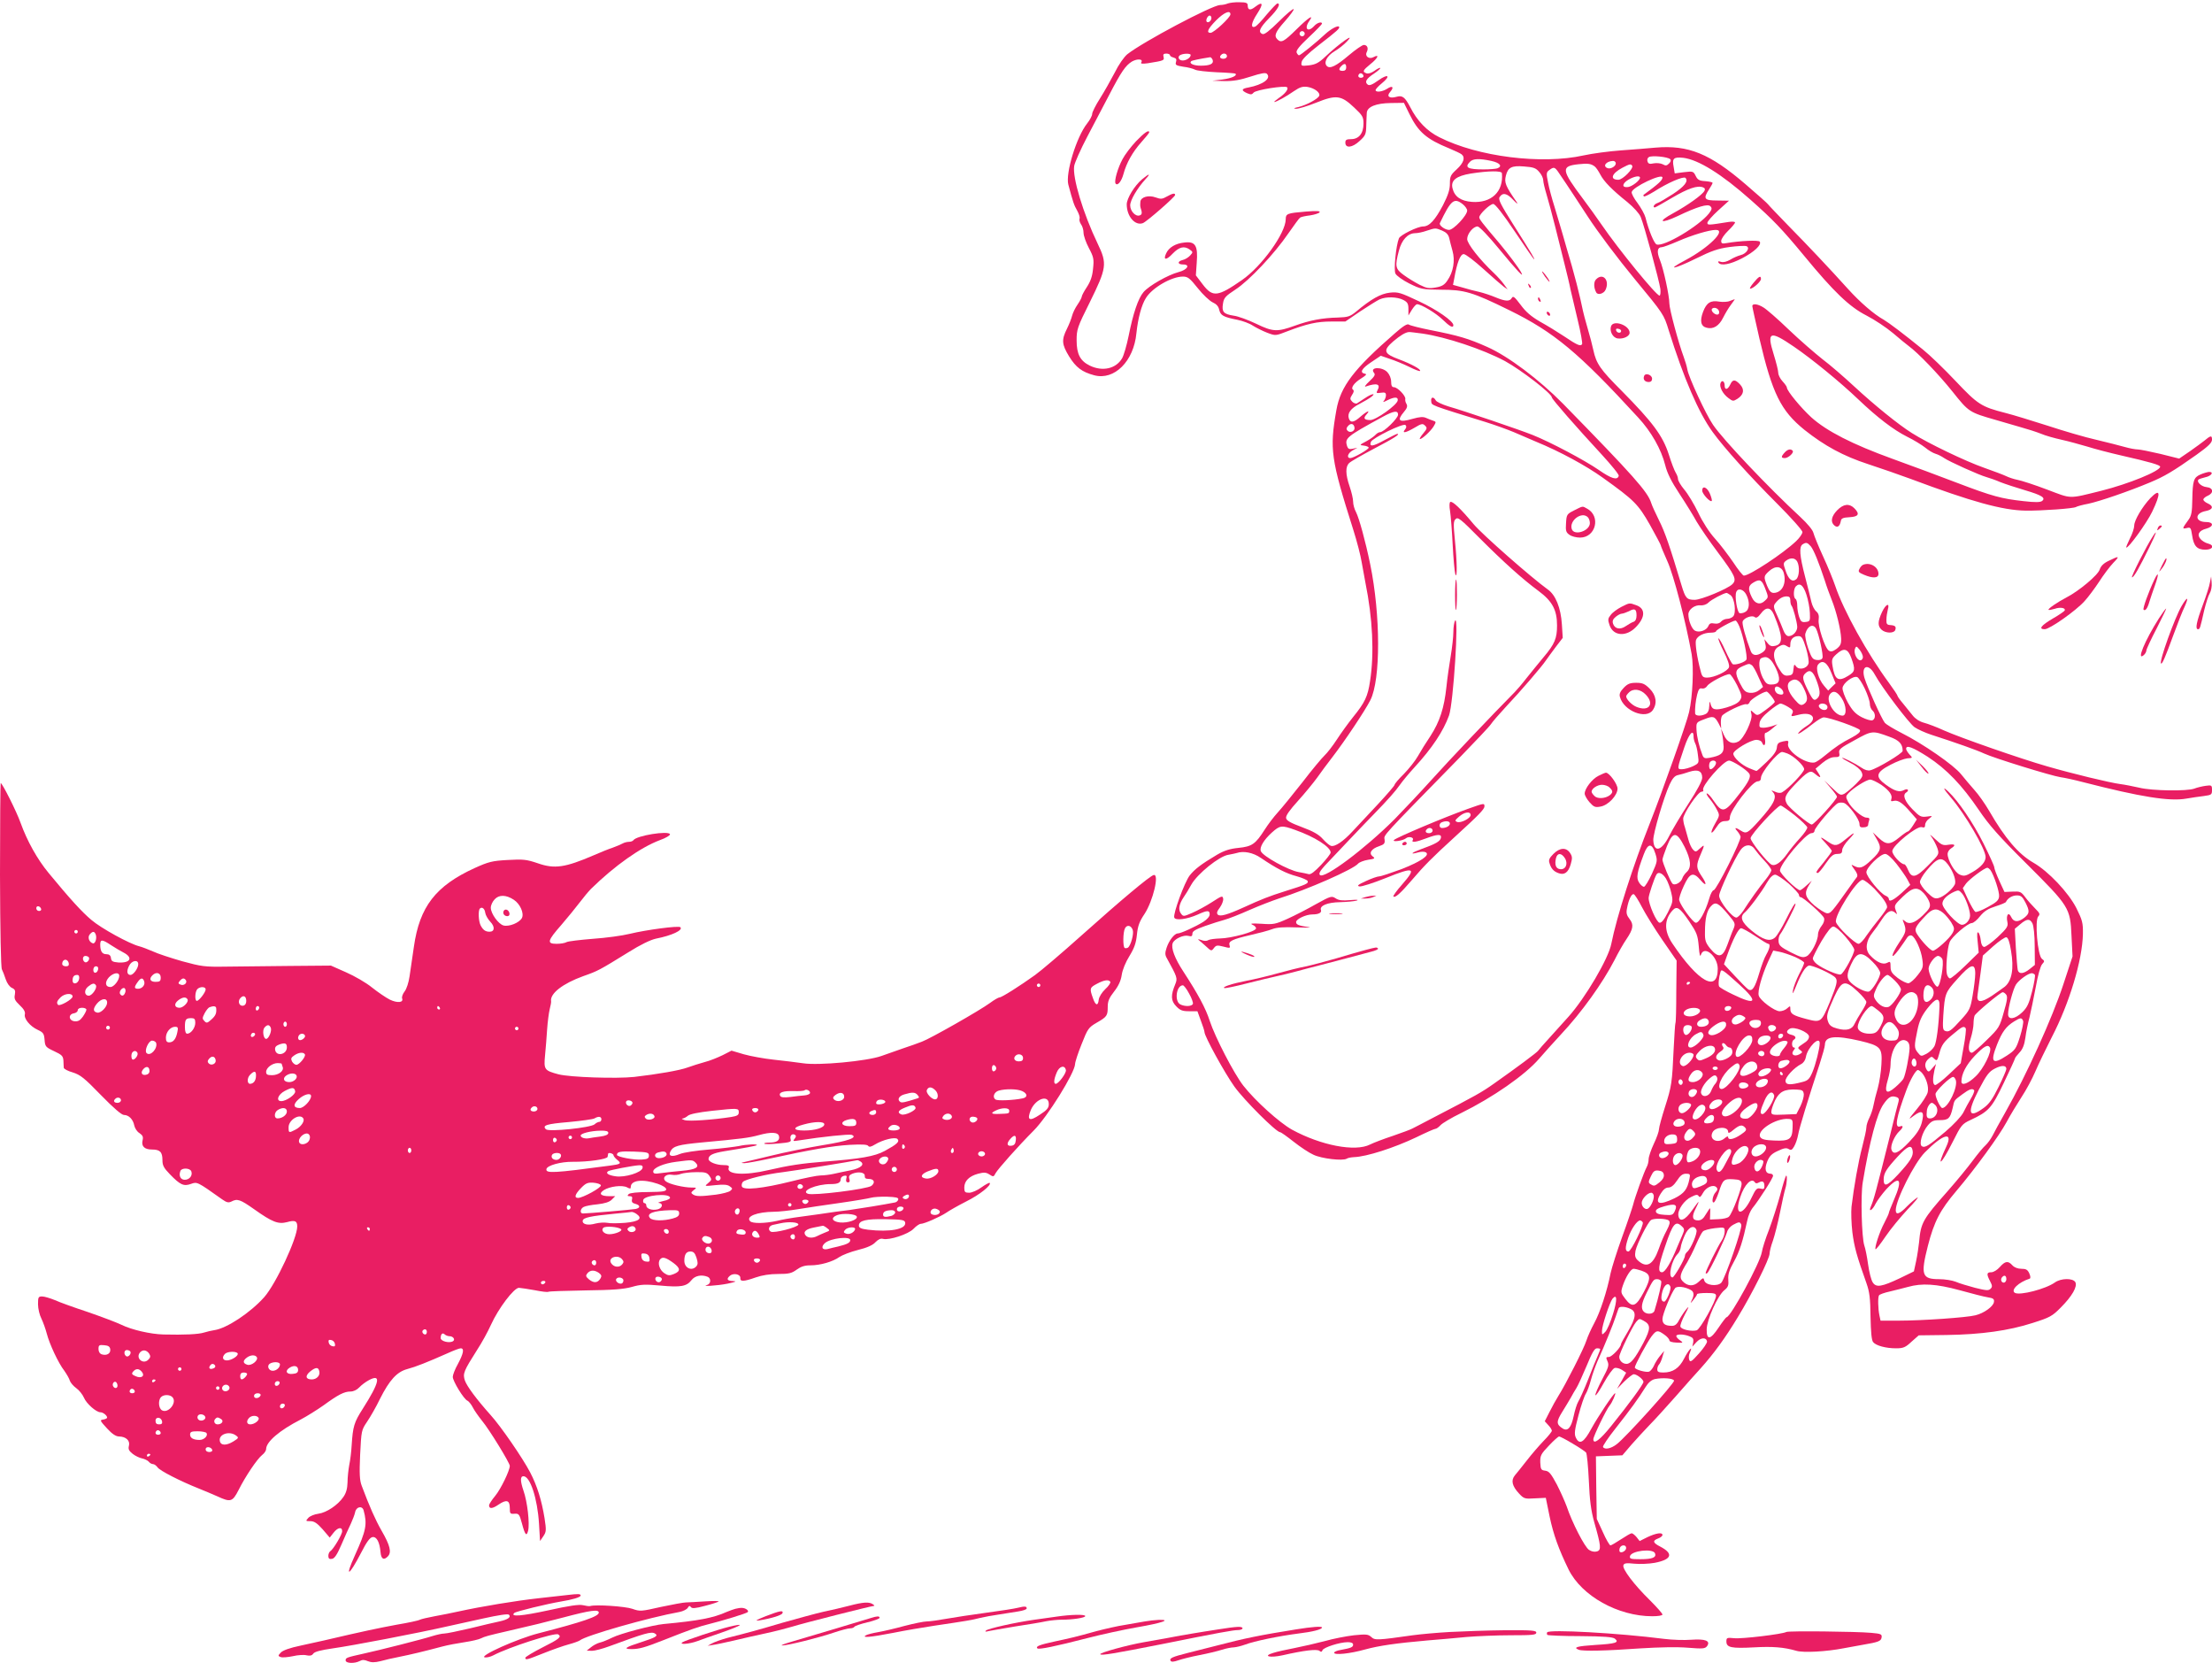 <?xml version="1.0" standalone="no"?>
<!DOCTYPE svg PUBLIC "-//W3C//DTD SVG 20010904//EN"
 "http://www.w3.org/TR/2001/REC-SVG-20010904/DTD/svg10.dtd">
<svg version="1.0" xmlns="http://www.w3.org/2000/svg"
 width="1280pt" height="962pt" viewBox="0 0 1280 962"
 preserveAspectRatio="xMidYMid meet">
<g transform="translate(0,962) scale(0.1,-0.1)"
fill="#e91e63" stroke="none">
<path d="M7105 9600 c-11 -5 -31 -9 -45 -9 -48 -2 -446 -213 -537 -285 -19
-16 -50 -60 -73 -107 -23 -44 -61 -111 -85 -149 -25 -39 -45 -79 -45 -89 0
-10 -13 -35 -29 -55 -62 -78 -126 -288 -109 -354 27 -101 33 -119 51 -150 10
-18 17 -39 14 -46 -3 -8 1 -22 8 -33 8 -10 15 -32 15 -49 0 -17 14 -57 31 -89
28 -53 30 -64 24 -120 -4 -44 -15 -74 -36 -106 -16 -24 -29 -49 -29 -54 0 -6
-11 -27 -24 -46 -14 -20 -28 -49 -32 -65 -4 -16 -17 -50 -30 -76 -32 -64 -30
-90 12 -159 40 -65 75 -91 146 -110 116 -31 229 81 244 244 9 85 29 162 55
203 36 59 148 124 214 124 28 0 40 -9 86 -67 30 -38 69 -74 86 -82 22 -10 34
-23 38 -43 8 -33 24 -42 105 -58 30 -6 71 -21 90 -34 19 -12 57 -31 83 -41 48
-18 48 -18 115 8 115 44 173 57 256 57 l81 0 85 58 c47 31 98 63 113 70 38 17
102 15 137 -3 25 -13 30 -22 30 -53 l0 -37 20 33 c11 17 24 32 30 32 24 0 109
-51 148 -89 41 -40 62 -51 62 -32 0 23 -94 89 -199 138 -106 50 -120 55 -168
50 -54 -6 -109 -37 -196 -110 -35 -28 -46 -32 -105 -34 -91 -2 -163 -16 -249
-47 -102 -37 -127 -36 -224 11 -46 22 -105 44 -131 47 -58 9 -69 22 -61 70 5
33 14 43 72 81 79 51 226 207 307 326 32 46 62 87 67 90 5 4 31 10 58 13 26 4
51 12 55 18 5 8 -17 9 -80 4 -108 -9 -116 -12 -116 -45 -1 -80 -138 -271 -253
-351 -140 -97 -169 -101 -226 -27 l-41 54 5 73 c8 99 -8 125 -71 117 -52 -5
-91 -29 -106 -63 -19 -40 1 -41 38 -1 38 39 67 46 99 23 19 -14 19 -15 2 -34
-10 -11 -29 -23 -43 -26 -32 -8 -31 -26 2 -26 44 0 25 -31 -26 -44 -61 -16
-172 -79 -203 -116 -31 -36 -60 -123 -86 -253 -11 -54 -28 -113 -38 -130 -35
-60 -113 -78 -187 -42 -55 27 -76 66 -76 146 0 63 4 76 76 220 98 199 102 223
46 339 -85 177 -147 384 -136 450 3 19 37 96 76 170 39 74 96 182 126 240 70
135 95 171 132 194 32 18 67 15 54 -5 -5 -8 6 -9 37 -5 94 15 97 16 92 37 -4
14 0 19 16 19 11 0 21 -4 21 -9 0 -5 9 -11 21 -14 15 -4 19 -11 14 -26 -5 -17
0 -20 42 -27 26 -3 57 -11 68 -17 11 -6 67 -12 125 -15 58 -2 107 -6 109 -8
12 -12 -23 -27 -76 -34 l-58 -7 69 -2 c51 -1 92 6 153 26 62 20 86 24 94 16
27 -27 -23 -63 -106 -79 -42 -7 -44 -17 -9 -33 22 -9 28 -9 38 3 11 16 183 43
194 31 10 -10 -12 -38 -48 -62 -18 -13 -30 -23 -26 -23 12 0 68 31 114 63 35
24 51 28 79 24 40 -7 74 -33 67 -51 -7 -18 -74 -54 -120 -65 -28 -6 -32 -9
-14 -10 13 -1 66 15 116 35 117 47 145 43 220 -28 49 -46 54 -55 54 -93 0 -57
-27 -90 -72 -90 -26 0 -33 -4 -33 -20 0 -34 40 -30 82 9 34 31 38 39 39 88 1
29 2 63 3 75 2 35 53 56 140 57 l75 1 32 -65 c51 -104 99 -145 229 -198 33
-14 66 -29 73 -35 22 -18 12 -49 -28 -86 -36 -33 -40 -41 -40 -83 0 -35 -10
-66 -40 -125 -46 -87 -79 -123 -115 -123 -32 0 -133 -50 -140 -69 -17 -42 -31
-183 -20 -204 6 -12 42 -38 80 -57 67 -33 75 -35 180 -36 140 0 184 -13 400
-119 258 -127 399 -244 745 -621 75 -81 133 -183 156 -275 11 -45 35 -94 82
-165 37 -56 82 -129 100 -162 19 -32 74 -113 123 -178 100 -134 111 -157 83
-184 -28 -27 -180 -90 -217 -90 -47 0 -54 9 -77 85 -67 224 -96 308 -130 375
-20 41 -41 86 -45 100 -20 65 -103 158 -510 574 -138 140 -317 275 -439 329
-110 49 -164 65 -331 98 -60 12 -115 26 -122 31 -9 7 -32 -7 -80 -49 -239
-208 -316 -308 -340 -446 -40 -226 -32 -282 98 -692 21 -66 43 -151 49 -190 7
-38 16 -90 21 -115 42 -207 52 -409 27 -570 -13 -89 -30 -124 -98 -208 -28
-35 -70 -93 -94 -130 -24 -37 -56 -78 -71 -92 -15 -14 -73 -83 -128 -155 -56
-71 -120 -150 -143 -175 -23 -25 -57 -70 -76 -100 -53 -83 -73 -97 -151 -105
-50 -5 -82 -15 -125 -40 -91 -54 -130 -84 -158 -120 -30 -40 -97 -222 -89
-243 7 -19 74 -10 135 17 57 26 70 26 70 1 0 -12 -15 -29 -37 -43 -45 -28
-130 -67 -148 -67 -19 0 -51 -42 -64 -82 -10 -30 -10 -42 1 -61 60 -109 63
-116 49 -150 -27 -65 -26 -96 5 -128 23 -24 36 -29 75 -29 l48 0 20 -55 c12
-31 21 -60 21 -66 0 -24 116 -235 173 -315 56 -78 242 -264 265 -264 5 0 40
-25 78 -55 38 -30 89 -64 114 -75 47 -23 171 -37 193 -23 7 5 26 8 42 9 72 2
233 54 361 115 55 27 105 49 111 49 5 0 18 9 29 21 10 11 63 43 119 70 183 90
370 220 451 314 27 31 83 94 125 139 122 130 242 298 311 431 22 44 53 98 69
121 40 59 44 85 19 117 -17 22 -21 35 -15 63 9 49 26 85 39 81 6 -2 27 -35 47
-74 20 -39 73 -124 118 -190 l83 -120 -2 -178 c0 -98 -2 -181 -5 -184 -2 -4
-6 -69 -10 -146 -9 -200 -12 -219 -50 -338 -19 -60 -35 -118 -35 -129 0 -12
-13 -50 -30 -85 -16 -34 -30 -75 -30 -89 0 -14 -5 -35 -12 -47 -15 -28 -67
-172 -78 -217 -5 -19 -33 -103 -63 -185 -30 -83 -60 -178 -67 -210 -21 -106
-61 -228 -95 -290 -18 -33 -38 -78 -45 -100 -13 -43 -120 -254 -162 -320 -14
-22 -37 -64 -52 -94 l-27 -53 20 -22 c12 -12 21 -27 21 -33 0 -5 -21 -32 -48
-59 -26 -27 -70 -78 -97 -113 -28 -35 -58 -74 -69 -86 -24 -29 -16 -62 24
-105 28 -30 33 -32 92 -28 l63 3 22 -108 c22 -105 53 -190 110 -307 76 -153
286 -270 484 -270 34 0 59 4 59 10 0 6 -33 43 -73 83 -92 90 -161 182 -153
202 4 12 17 14 63 9 32 -3 85 -1 118 5 99 19 111 53 32 94 -43 22 -46 34 -12
47 14 5 25 14 25 20 0 17 -37 11 -86 -12 l-46 -23 -18 23 c-10 12 -23 22 -28
22 -6 0 -33 -16 -62 -35 -29 -19 -56 -35 -61 -35 -5 0 -25 34 -44 77 l-35 76
-3 181 -2 181 76 3 77 3 53 62 c30 34 77 85 104 113 28 28 95 102 150 164 55
63 120 136 146 164 76 85 142 175 215 296 82 134 184 338 184 368 0 12 8 45
19 74 10 29 29 103 41 163 12 61 26 123 31 139 10 31 12 83 4 74 -3 -3 -19
-53 -34 -112 -16 -58 -45 -148 -64 -199 -20 -50 -39 -110 -42 -131 -10 -62
-180 -375 -204 -376 -3 0 -24 -27 -46 -60 -48 -72 -70 -75 -69 -10 1 56 64
196 102 226 22 18 26 28 23 62 -2 32 6 55 33 104 32 58 51 117 77 238 5 25 18
56 29 70 38 46 120 175 120 188 0 6 -6 12 -14 12 -30 0 -37 26 -20 70 13 32
26 46 62 62 34 16 48 19 62 11 14 -9 20 -6 32 15 9 15 19 45 23 67 6 38 61
216 125 411 16 50 30 99 30 110 0 50 59 56 202 23 121 -29 131 -39 125 -137
-2 -42 -12 -104 -21 -137 -10 -33 -21 -78 -25 -100 -4 -22 -15 -54 -24 -72 -9
-18 -17 -42 -17 -55 0 -13 -11 -63 -24 -113 -23 -87 -48 -230 -62 -346 -3 -31
-1 -97 5 -148 11 -85 25 -136 82 -296 17 -48 22 -86 23 -192 2 -90 6 -136 15
-147 17 -21 74 -36 133 -36 41 0 54 5 89 38 l42 37 161 2 c201 3 360 25 499
70 98 31 113 39 162 89 65 65 98 122 84 147 -14 24 -83 23 -118 -2 -53 -38
-204 -77 -232 -60 -25 16 21 61 86 82 6 2 5 14 -2 30 -10 22 -19 27 -46 27
-21 0 -41 8 -52 20 -25 28 -42 25 -73 -10 -15 -17 -36 -30 -49 -30 -27 0 -29
-10 -7 -52 13 -25 14 -33 2 -44 -11 -11 -25 -10 -89 6 -41 11 -92 26 -112 35
-20 8 -63 15 -96 15 -100 0 -108 24 -65 193 36 140 70 206 166 319 111 131
247 318 290 398 19 36 58 100 85 142 28 42 64 110 81 150 17 40 60 129 95 198
101 194 177 445 180 597 1 65 -3 79 -38 150 -46 90 -161 212 -248 262 -87 50
-164 140 -257 301 -24 41 -62 95 -85 120 -22 25 -57 66 -77 91 -42 53 -220
176 -345 239 -45 23 -88 49 -96 58 -18 22 -101 204 -118 260 -21 71 23 87 59
21 40 -74 200 -285 231 -306 19 -13 62 -32 95 -43 146 -47 267 -90 307 -109
58 -27 389 -129 442 -137 23 -3 83 -16 132 -29 335 -86 500 -112 596 -95 30 5
75 12 102 15 44 6 47 8 47 35 0 27 -2 29 -37 24 -21 -3 -50 -10 -65 -16 -42
-16 -245 -13 -318 5 -36 8 -85 18 -110 21 -62 8 -280 61 -425 103 -157 45
-500 165 -595 207 -41 19 -94 39 -117 45 -26 7 -50 23 -65 42 -13 16 -38 47
-55 68 -18 21 -33 42 -33 46 0 4 -22 37 -49 74 -126 171 -263 418 -311 561
-12 35 -43 112 -70 170 -27 59 -52 120 -56 136 -4 18 -34 54 -77 94 -182 168
-445 445 -504 532 -42 61 -141 274 -149 321 -3 18 -13 50 -21 72 -30 80 -83
277 -83 309 0 45 -34 202 -55 253 -19 47 -15 73 11 73 8 0 51 16 95 35 80 35
180 65 218 65 63 0 -41 -103 -176 -175 -116 -61 -68 -54 60 9 91 45 129 58
195 67 45 6 89 8 98 5 23 -9 0 -44 -34 -52 -15 -4 -42 -15 -59 -26 -21 -12
-40 -17 -54 -13 -15 5 -19 4 -15 -4 13 -21 68 -11 137 25 71 37 114 78 102 96
-5 10 -115 5 -190 -8 -28 -5 -33 -3 -33 13 0 10 18 37 40 58 22 21 40 43 40
48 0 5 -17 6 -37 3 -118 -19 -123 -19 -123 -5 0 8 28 40 62 71 l63 57 -67 1
c-77 0 -84 10 -48 65 11 17 20 33 20 37 0 4 -19 8 -42 10 -35 2 -45 8 -56 31
-13 26 -15 27 -67 21 l-54 -7 -6 36 c-10 51 -1 60 56 54 87 -11 220 -93 388
-242 132 -117 181 -168 311 -325 172 -209 262 -295 360 -345 47 -24 116 -70
154 -102 37 -32 78 -65 90 -74 55 -40 174 -164 254 -264 95 -119 96 -120 253
-165 38 -11 101 -29 141 -41 40 -11 93 -28 118 -38 25 -11 79 -26 120 -35 41
-9 109 -28 150 -40 41 -13 129 -36 195 -51 167 -38 225 -55 225 -65 0 -25
-181 -99 -340 -139 -194 -48 -169 -48 -315 7 -71 27 -148 52 -170 56 -21 4
-51 14 -65 21 -14 7 -72 29 -129 49 -106 37 -325 142 -418 201 -75 47 -214
159 -334 270 -57 53 -139 124 -183 157 -43 34 -131 110 -195 171 -63 61 -129
118 -146 128 -33 21 -65 25 -65 8 0 -6 19 -90 41 -187 75 -320 124 -418 261
-529 116 -92 224 -151 368 -198 74 -24 185 -63 245 -85 355 -133 533 -182 667
-184 94 -1 277 12 291 21 6 4 39 13 72 19 65 14 235 72 356 123 84 35 135 65
269 160 70 50 90 70 90 88 0 26 -8 24 -45 -7 -11 -9 -48 -36 -82 -60 l-63 -43
-108 27 c-60 14 -119 26 -132 26 -13 0 -46 6 -74 14 -28 8 -103 27 -166 42
-63 14 -189 51 -280 81 -91 29 -201 63 -245 74 -141 36 -160 49 -289 185 -65
69 -150 151 -189 182 -108 88 -197 155 -226 172 -58 32 -139 103 -206 177
-112 124 -231 250 -348 369 -60 62 -112 116 -116 122 -3 5 -61 57 -129 115
-208 179 -332 229 -522 213 -41 -4 -131 -11 -200 -16 -69 -5 -166 -18 -216
-29 -243 -54 -612 -8 -835 105 -71 35 -129 95 -169 175 -30 57 -45 69 -79 59
-42 -12 -60 3 -36 29 24 28 12 38 -19 17 -27 -17 -66 -22 -66 -7 0 5 16 23 36
39 54 44 37 58 -20 17 -36 -26 -53 -32 -62 -24 -19 15 -8 34 38 64 22 15 38
29 35 32 -3 2 -18 -5 -34 -17 -17 -12 -36 -18 -46 -14 -25 9 -21 17 23 53 43
34 55 60 19 41 -26 -15 -53 4 -40 29 11 22 3 41 -17 41 -9 0 -48 -27 -87 -60
-73 -62 -109 -80 -127 -62 -20 20 1 59 44 85 24 14 57 40 73 58 53 56 -45 -12
-126 -89 -38 -36 -56 -45 -94 -50 -45 -5 -47 -4 -43 19 2 15 34 47 98 97 110
85 126 99 118 108 -8 7 -46 -13 -78 -42 -51 -48 -145 -124 -153 -124 -4 0 -10
7 -14 16 -4 12 16 37 70 88 43 40 77 76 77 79 0 14 -28 6 -45 -13 -36 -40 -61
-17 -29 28 30 43 -4 21 -74 -48 -72 -71 -88 -80 -110 -58 -21 21 -13 42 44
106 31 35 53 66 50 69 -4 4 -42 -28 -85 -71 -55 -54 -84 -77 -95 -73 -28 11
-17 36 39 93 50 51 68 84 47 84 -5 0 -32 -29 -62 -64 -29 -36 -59 -67 -67 -70
-28 -11 -23 22 12 75 37 57 33 74 -11 40 -29 -23 -44 -20 -44 8 0 14 -9 18
-47 18 -27 1 -57 -3 -68 -7z m15 -63 c0 -18 -96 -107 -115 -107 -26 0 -16 23
32 72 46 46 83 62 83 35z m-110 -21 c0 -16 -18 -31 -27 -22 -8 8 5 36 17 36 5
0 10 -6 10 -14z m540 -91 c0 -8 -7 -15 -15 -15 -8 0 -15 7 -15 15 0 8 7 15 15
15 8 0 15 -7 15 -15z m-660 -123 c0 -15 -24 -32 -47 -32 -24 0 -32 25 -10 33
20 9 57 8 57 -1z m210 -7 c0 -8 -9 -15 -20 -15 -20 0 -26 11 -13 23 12 13 33
7 33 -8z m-83 -21 c8 -23 -14 -34 -69 -34 -42 0 -69 13 -55 26 4 4 51 14 110
23 4 0 10 -6 14 -15z m773 -44 c0 -13 -7 -20 -20 -20 -23 0 -26 10 -8 28 18
18 28 15 28 -8z m100 -51 c0 -5 -7 -9 -15 -9 -15 0 -20 12 -9 23 8 8 24 -1 24
-14z m1775 -480 c6 -6 3 -15 -7 -25 -13 -13 -20 -14 -37 -4 -13 6 -35 8 -52 5
-22 -5 -31 -3 -35 10 -4 10 -1 21 7 26 16 11 110 2 124 -12z m-1035 -10 c50
-11 66 -31 34 -43 -9 -3 -44 -6 -79 -6 -92 0 -112 11 -79 44 18 19 54 20 124
5z m720 -14 c0 -17 -29 -34 -47 -28 -31 11 -10 40 30 42 9 1 17 -6 17 -14z
m-122 -18 c8 -6 22 -27 32 -46 21 -41 68 -89 158 -161 35 -29 68 -65 76 -85
20 -47 108 -371 114 -417 2 -21 0 -38 -5 -38 -19 0 -237 267 -335 410 -28 41
-77 109 -108 150 -126 168 -129 189 -25 200 53 6 72 3 93 -13z m217 4 c9 -16
-55 -81 -80 -81 -52 0 -39 37 24 70 42 22 48 23 56 11z m-538 -36 c13 -14 23
-36 23 -47 0 -12 9 -49 19 -82 10 -34 33 -117 50 -186 17 -69 42 -168 55 -220
13 -52 29 -117 34 -145 6 -27 25 -107 42 -178 17 -70 28 -132 25 -138 -9 -14
-28 -6 -105 46 -36 24 -98 62 -138 84 -53 31 -83 57 -113 98 -35 46 -43 53
-51 39 -12 -21 -36 -20 -94 4 -26 11 -68 25 -93 31 -25 5 -70 17 -99 26 l-54
15 7 36 c16 92 35 142 55 142 11 0 62 -39 115 -87 52 -47 105 -93 117 -102
l22 -15 -21 29 c-12 17 -38 46 -58 65 -82 77 -155 170 -155 197 0 31 35 73 60
73 10 0 63 -55 122 -127 107 -130 152 -178 130 -138 -13 25 -75 107 -124 166
-103 121 -118 141 -118 152 0 18 62 77 81 77 11 0 56 -57 125 -160 59 -88 109
-160 111 -160 6 0 -12 30 -122 204 -69 109 -86 142 -78 155 18 29 43 24 80
-16 20 -21 29 -27 20 -13 -66 95 -73 114 -63 154 12 48 34 59 105 53 55 -4 69
-9 88 -32z m108 3 c9 -13 30 -45 48 -71 18 -27 39 -59 47 -71 24 -37 52 -79
76 -116 56 -87 178 -249 274 -365 167 -202 168 -204 196 -295 88 -281 173
-477 255 -590 66 -91 215 -256 372 -413 81 -81 147 -155 147 -165 0 -10 -17
-34 -37 -53 -76 -72 -269 -199 -302 -199 -6 0 -34 35 -62 78 -29 42 -76 104
-105 136 -32 35 -71 95 -97 150 -24 50 -61 111 -81 134 -20 24 -36 51 -36 61
0 9 -6 25 -13 36 -7 11 -26 59 -41 108 -35 107 -93 185 -273 367 -123 123
-146 156 -163 235 -9 40 -14 60 -44 165 -9 30 -23 89 -31 130 -9 41 -31 127
-49 190 -19 63 -43 149 -55 190 -12 41 -33 111 -46 155 -14 44 -31 106 -37
139 -11 53 -10 60 7 72 25 19 31 18 50 -8z m-324 -10 c10 -107 -61 -174 -173
-166 -65 5 -101 30 -113 79 -11 45 21 71 106 85 102 16 179 17 180 2z m799
-26 c0 -16 -46 -51 -69 -54 -37 -5 -36 19 1 42 34 20 68 26 68 12z m130 1 c0
-16 -23 -37 -109 -100 -2 -2 -2 -6 2 -9 3 -3 29 10 59 28 77 50 170 90 181 79
19 -19 -6 -50 -73 -94 -39 -25 -79 -49 -90 -52 -18 -6 -29 -25 -14 -25 3 0 48
25 100 56 92 54 147 73 179 60 11 -4 13 -11 8 -20 -13 -24 -98 -84 -180 -129
-95 -51 -75 -64 25 -17 115 55 174 72 189 57 11 -11 10 -18 -8 -42 -59 -74
-262 -195 -303 -179 -14 5 -46 82 -64 155 -5 19 -26 57 -46 84 -20 26 -36 55
-34 64 5 29 178 111 178 84z m-1156 -154 c14 -11 26 -28 26 -37 0 -28 -79
-112 -105 -112 -23 0 -59 26 -53 39 64 134 82 149 132 110z m-119 -153 c24
-10 36 -23 41 -43 3 -15 12 -49 19 -74 16 -56 5 -122 -29 -171 -17 -26 -32
-35 -68 -41 -39 -7 -52 -5 -94 16 -27 14 -68 39 -91 56 -49 35 -52 51 -28 141
16 62 51 100 93 101 15 0 45 6 67 14 53 17 51 17 90 1z m-112 -596 c135 -20
347 -90 476 -159 93 -51 271 -188 271 -210 0 -10 141 -171 288 -330 57 -62
102 -117 99 -124 -8 -27 -43 -16 -115 34 -81 56 -281 162 -384 203 -75 30
-396 139 -487 165 -35 11 -68 26 -73 35 -13 24 -30 19 -26 -6 3 -24 -10 -19
313 -119 55 -17 129 -44 165 -59 36 -16 94 -40 128 -55 137 -56 290 -139 386
-208 183 -131 205 -153 274 -274 34 -61 62 -114 62 -117 0 -4 18 -47 39 -94
36 -80 105 -343 140 -537 13 -74 6 -246 -15 -335 -13 -60 -157 -466 -226 -640
-98 -247 -193 -544 -224 -700 -16 -85 -151 -314 -248 -422 -28 -31 -78 -86
-110 -122 -33 -36 -62 -69 -65 -74 -6 -10 -123 -97 -255 -190 -72 -51 -104
-69 -347 -195 -58 -30 -114 -60 -125 -65 -10 -6 -62 -25 -114 -43 -52 -17
-112 -40 -132 -50 -86 -44 -285 -5 -452 86 -73 41 -211 165 -281 254 -54 69
-164 281 -195 376 -23 72 -68 155 -152 284 -50 76 -73 137 -62 165 9 24 62 49
90 42 19 -5 24 -2 24 13 0 14 17 24 73 44 39 14 91 30 113 36 23 6 89 32 145
57 57 25 133 54 169 66 166 52 432 169 459 202 7 8 33 18 57 22 40 6 43 8 27
20 -24 18 -8 44 38 59 29 10 34 16 31 38 -4 28 -24 6 432 472 91 94 174 181
183 195 9 14 48 59 87 101 85 90 209 234 232 269 10 14 35 49 57 78 l40 52 -5
78 c-6 95 -36 171 -83 203 -93 67 -379 318 -428 377 -73 88 -123 136 -135 128
-5 -3 -6 -25 -1 -53 4 -26 11 -113 15 -193 4 -80 11 -156 15 -170 12 -39 11
69 -2 195 -9 92 -9 110 4 122 13 14 29 1 138 -109 141 -141 249 -238 341 -306
81 -60 108 -111 108 -200 0 -75 -13 -107 -78 -184 -26 -31 -69 -84 -97 -119
-27 -35 -59 -72 -70 -83 -127 -128 -385 -400 -480 -506 -66 -73 -163 -176
-215 -229 -171 -171 -407 -348 -432 -323 -8 8 0 23 28 54 51 54 225 238 284
298 80 82 126 134 151 170 13 19 51 65 85 102 101 110 166 208 199 299 25 70
58 584 35 549 -5 -8 -10 -38 -10 -66 0 -28 -7 -90 -15 -138 -8 -48 -20 -128
-25 -179 -13 -123 -39 -202 -92 -284 -25 -37 -58 -90 -73 -117 -15 -27 -52
-73 -81 -103 -30 -29 -54 -58 -54 -63 0 -5 -44 -56 -97 -113 -54 -57 -119
-127 -145 -155 -54 -59 -104 -93 -127 -85 -9 3 -30 21 -47 40 -22 25 -55 44
-120 68 -67 25 -90 38 -92 53 -2 14 21 46 69 99 39 43 88 103 110 133 21 30
61 84 89 120 73 95 188 267 220 330 60 119 59 493 -1 785 -28 136 -64 266 -82
302 -10 18 -17 45 -17 61 0 16 -9 55 -20 87 -25 72 -25 117 -2 137 9 9 74 46
144 83 113 59 154 85 133 85 -4 0 -38 -17 -75 -37 -67 -37 -88 -39 -77 -9 9
22 187 110 200 97 7 -7 6 -15 -3 -26 -20 -24 5 -19 56 11 40 24 47 25 60 12
14 -13 12 -19 -11 -46 -15 -18 -23 -32 -18 -32 13 1 59 43 78 72 16 27 16 28
-1 34 -11 3 -29 11 -41 16 -17 8 -37 7 -79 -5 -79 -23 -93 -11 -50 40 18 21
22 33 15 46 -6 9 -9 23 -7 29 3 18 -45 68 -66 68 -11 0 -16 9 -16 32 0 19 -9
41 -22 55 -31 33 -105 30 -77 -4 9 -10 3 -21 -27 -49 -22 -20 -31 -34 -21 -30
64 22 88 15 68 -22 -9 -16 -6 -18 20 -14 23 3 29 1 29 -15 0 -10 -6 -25 -12
-32 -9 -9 -2 -8 19 3 42 21 65 21 61 -1 -5 -27 -126 -113 -158 -113 -36 0 -43
10 -23 32 26 29 4 21 -34 -12 -39 -35 -59 -38 -68 -10 -9 30 11 58 63 84 26
14 56 31 67 40 31 24 2 19 -36 -7 -19 -13 -39 -26 -46 -30 -6 -4 -19 0 -28 9
-14 15 -14 19 -1 40 10 14 12 25 6 29 -16 10 6 41 47 66 29 18 34 25 21 27
-32 6 -19 30 37 67 l55 37 52 -18 c29 -9 79 -30 112 -46 32 -16 60 -27 63 -24
9 8 -49 40 -121 67 -89 33 -95 51 -34 104 40 34 71 53 91 54 5 1 41 -4 80 -9z
m2147 -75 c104 -71 266 -203 375 -307 107 -102 202 -175 280 -214 39 -19 86
-48 105 -63 19 -16 46 -32 60 -36 14 -4 36 -15 50 -25 31 -21 204 -99 245
-110 17 -5 53 -17 80 -29 28 -11 92 -32 143 -47 98 -29 121 -44 99 -62 -10 -8
-40 -9 -108 -1 -127 14 -180 28 -382 105 -94 36 -263 99 -374 139 -235 85
-383 161 -472 241 -60 55 -141 153 -141 172 0 5 -11 21 -25 36 -14 15 -25 37
-25 50 0 12 -12 60 -26 105 -42 134 -23 141 116 46z m-2290 -394 c0 -21 -82
-101 -104 -101 -7 0 -19 -7 -27 -16 -7 -8 -31 -25 -53 -37 -40 -21 -41 -22
-13 -25 15 -2 27 -7 27 -12 0 -10 -88 -60 -106 -60 -24 0 -15 29 14 45 l27 15
-27 -6 c-21 -4 -27 -1 -33 15 -14 46 -6 54 205 169 66 36 90 39 90 13z m-252
-74 c4 -21 -25 -34 -40 -19 -8 8 -8 16 2 27 16 19 34 15 38 -8z m2640 -687
c17 -20 47 -94 82 -200 9 -30 27 -79 39 -109 27 -67 53 -173 55 -225 1 -31 -4
-42 -27 -60 -21 -15 -32 -18 -44 -10 -23 14 -65 142 -59 180 3 22 -1 36 -14
47 -11 9 -23 33 -28 54 -5 21 -21 88 -37 148 -32 123 -35 172 -14 186 21 13
27 11 47 -11z m-78 -89 c15 -29 12 -87 -6 -102 -23 -19 -45 -1 -62 51 -14 40
-13 44 4 57 26 19 52 16 64 -6z m-78 -66 c17 -61 -10 -114 -58 -115 -16 0 -26
11 -38 40 -21 53 -21 57 11 86 37 34 74 29 85 -11z m-108 -88 c20 -52 20 -52
0 -71 -27 -28 -59 -20 -77 19 -24 49 -21 68 11 86 36 21 47 15 66 -34z m239
-37 c10 -30 19 -77 20 -105 2 -47 1 -50 -24 -53 -22 -3 -29 2 -38 29 -6 18
-11 47 -11 65 0 18 -4 36 -10 39 -14 9 -12 59 2 73 23 23 43 7 61 -48z m-348
0 c22 -42 19 -87 -6 -100 -11 -7 -26 -9 -33 -7 -14 6 -29 98 -19 122 9 25 42
17 58 -15z m-91 -3 c23 -17 34 -100 16 -122 -7 -8 -23 -15 -35 -15 -12 0 -28
-7 -36 -16 -8 -10 -22 -14 -39 -11 -20 4 -28 1 -35 -16 -11 -24 -52 -38 -76
-26 -19 9 -39 59 -39 95 0 29 39 57 73 52 13 -1 32 5 43 16 16 17 89 55 105
56 3 0 13 -6 23 -13z m346 -30 c0 -13 3 -27 7 -31 9 -9 32 -95 33 -123 0 -26
-25 -53 -50 -53 -11 0 -22 12 -30 33 -6 17 -23 56 -36 86 -21 44 -23 56 -12
70 22 28 42 40 66 41 16 0 22 -6 22 -23z m-95 -83 c52 -125 54 -169 8 -180
-20 -5 -31 -2 -45 16 l-18 22 6 -30 c5 -23 1 -33 -17 -46 -33 -22 -58 -20 -68
7 -30 79 -52 159 -47 172 8 21 55 38 70 25 9 -7 19 -1 35 20 30 41 57 39 76
-6z m-200 -68 c21 -49 48 -175 41 -191 -5 -15 -65 -35 -80 -27 -4 2 -24 38
-43 80 -18 41 -36 72 -39 69 -3 -3 11 -37 31 -77 22 -44 34 -79 30 -90 -7 -23
-85 -60 -126 -60 -24 0 -30 5 -38 38 -21 78 -33 160 -27 179 8 24 46 43 86 43
17 0 30 4 30 8 0 9 97 62 113 62 4 0 14 -15 22 -34z m444 -13 c16 -31 43 -153
37 -169 -4 -10 -16 -14 -33 -12 -24 3 -30 11 -50 68 -12 36 -20 74 -16 85 13
45 45 59 62 28z m-58 -113 c11 -38 18 -78 14 -89 -9 -29 -54 -39 -71 -17 -11
16 -13 14 -16 -16 -2 -27 -7 -34 -30 -36 -22 -3 -32 4 -54 40 -37 58 -38 107
-2 127 23 13 31 14 48 3 18 -11 20 -10 20 11 0 29 18 47 47 47 19 0 25 -10 44
-70z m329 -51 c0 -10 -7 -19 -15 -19 -20 0 -40 43 -31 67 7 17 9 16 27 -6 10
-13 19 -32 19 -42z m-67 -6 c24 -67 22 -78 -17 -102 -59 -37 -79 -24 -92 57
-6 36 -3 44 21 66 44 41 68 35 88 -21z m-464 -14 c10 -11 27 -41 36 -65 20
-53 10 -74 -36 -74 -23 0 -32 7 -49 40 -22 44 -27 106 -7 113 24 10 36 7 56
-14z m349 -73 l24 -59 -22 -21 -21 -21 -24 28 c-32 37 -51 103 -34 123 25 30
53 12 77 -50z m-461 46 c7 -4 24 -34 38 -67 l27 -59 -23 -19 c-14 -11 -35 -17
-53 -15 -26 3 -35 11 -58 56 -31 61 -28 79 16 98 37 16 38 16 53 6z m374 -87
c22 -58 24 -86 7 -103 -19 -19 -26 -15 -52 36 -36 71 -39 88 -20 106 26 26 45
15 65 -39z m-459 -29 c29 -60 30 -66 16 -88 -10 -15 -37 -29 -78 -41 -67 -19
-85 -14 -93 26 -3 13 -5 7 -6 -15 -1 -26 -7 -41 -20 -48 -27 -14 -61 -13 -62
3 -2 27 3 74 12 110 8 30 14 38 28 34 11 -2 23 4 30 15 12 19 104 68 129 68 7
0 26 -29 44 -64z m739 -20 c16 -34 29 -73 29 -87 0 -15 7 -32 15 -39 19 -16
19 -49 0 -57 -9 -3 -36 5 -62 18 -36 19 -53 37 -80 84 -18 33 -32 71 -31 85 3
29 61 72 85 63 8 -3 28 -33 44 -67z m-354 4 c26 -52 26 -78 0 -94 -16 -9 -24
-5 -52 27 -40 46 -51 87 -27 105 29 22 56 10 79 -38z m-123 -12 c13 -22 3 -32
-23 -23 -25 8 -29 48 -5 43 9 -2 22 -11 28 -20z m-65 -34 c12 -15 21 -30 21
-34 0 -5 -23 -25 -50 -45 -50 -37 -51 -37 -71 -19 -20 18 -20 18 -14 -8 8 -32
-44 -142 -76 -158 -34 -18 -65 -4 -83 37 l-17 38 7 -35 c4 -19 7 -51 8 -70 1
-38 -17 -52 -82 -64 -27 -5 -34 -2 -41 17 -19 49 -32 104 -34 145 -2 43 -1 44
45 61 52 21 60 18 83 -24 l15 -30 -2 30 c-1 17 2 36 6 43 11 19 126 74 142 68
7 -3 15 3 19 13 4 14 75 58 97 60 4 1 16 -11 27 -25z m408 -13 c28 -42 31
-101 5 -101 -49 0 -101 90 -72 125 19 23 41 15 67 -24z m-309 -51 c27 -16 31
-23 23 -38 -9 -18 -7 -18 37 -7 81 21 114 -23 48 -64 -19 -12 -40 -29 -47 -38
-18 -22 28 7 87 54 23 18 48 33 57 33 34 0 205 -61 210 -74 4 -10 -11 -23 -46
-42 -61 -31 -96 -55 -157 -105 -25 -21 -52 -39 -60 -40 -53 -10 -164 69 -153
109 4 18 1 19 -29 13 -27 -6 -34 -12 -36 -36 -2 -21 -20 -46 -58 -82 -30 -29
-57 -53 -60 -53 -2 0 -21 7 -42 16 -44 18 -92 62 -92 84 0 20 100 80 134 80
15 0 29 -7 32 -15 11 -29 23 -15 17 20 -3 19 -2 35 3 35 5 0 23 11 39 25 l30
25 -28 -10 c-16 -5 -40 -10 -53 -10 -22 0 -25 4 -22 27 2 18 20 41 56 70 29
24 58 43 65 43 7 0 27 -9 45 -20z m226 5 c3 -9 -1 -18 -9 -21 -18 -7 -47 14
-39 27 9 15 41 10 48 -6z m359 -177 c57 -20 77 -42 77 -82 0 -14 -148 -103
-187 -112 -14 -4 -33 2 -50 14 -35 24 -113 64 -113 57 0 -2 23 -16 50 -30 29
-14 56 -37 62 -51 10 -22 8 -29 -31 -68 -24 -24 -54 -49 -67 -57 -23 -12 -28
-10 -71 32 l-47 44 37 -43 c20 -23 37 -46 37 -51 0 -15 -132 -161 -146 -161
-16 0 -131 96 -144 120 -18 34 -11 51 47 112 71 74 89 84 111 65 34 -29 44
-30 26 -2 l-18 28 39 33 c27 22 51 34 71 34 27 0 31 3 27 24 -4 21 6 29 89 74
101 56 103 56 201 20z m-1133 1 c0 -11 4 -28 9 -38 6 -10 13 -40 16 -67 7 -49
7 -49 -29 -67 -20 -9 -48 -17 -63 -17 -29 0 -30 -1 14 128 26 77 53 108 53 61z
m1355 -117 c110 -72 198 -164 296 -308 58 -86 115 -151 274 -309 249 -248 255
-257 262 -419 l6 -119 -53 -161 c-64 -195 -214 -526 -336 -741 -31 -55 -65
-116 -74 -135 -10 -19 -28 -44 -40 -55 -13 -11 -46 -51 -75 -90 -28 -38 -93
-117 -144 -175 -145 -164 -156 -183 -166 -296 -3 -27 -10 -76 -17 -109 l-13
-60 -80 -39 c-106 -50 -138 -56 -158 -25 -9 13 -21 60 -27 104 -6 44 -16 94
-22 110 -15 45 -22 290 -9 365 39 236 83 400 120 452 29 42 45 51 73 42 15 -4
18 -12 14 -27 -4 -12 -25 -96 -47 -187 -87 -347 -95 -377 -114 -422 -14 -34
11 -18 28 18 10 19 38 57 63 85 78 83 96 58 44 -61 -16 -38 -30 -72 -30 -77 0
-4 -12 -30 -26 -57 -28 -52 -58 -145 -51 -153 3 -2 29 31 58 74 29 43 87 113
128 157 42 43 67 74 56 68 -11 -6 -38 -29 -60 -51 -42 -44 -65 -52 -65 -22 0
59 107 272 168 334 105 107 166 124 125 35 -61 -130 -32 -110 36 25 50 100 55
105 104 128 105 49 122 68 192 214 36 75 65 139 65 142 0 4 12 19 26 34 18 19
28 43 34 85 4 33 15 86 24 119 8 33 24 111 36 174 12 68 27 122 37 133 15 17
15 19 -1 31 -25 18 -43 225 -21 246 11 12 9 18 -18 45 -18 18 -44 47 -58 66
-24 32 -30 34 -73 32 l-47 -2 -30 65 c-16 35 -29 70 -29 78 0 7 -28 69 -63
139 -59 118 -145 244 -202 298 -38 36 -30 17 15 -35 81 -94 200 -297 200 -343
0 -28 -26 -58 -76 -87 -39 -23 -49 -25 -73 -15 -29 11 -71 84 -71 120 0 11 9
25 20 32 30 19 24 27 -16 21 -31 -5 -40 -1 -76 33 -30 28 -35 31 -20 11 11
-16 26 -44 33 -64 11 -35 11 -35 -54 -100 -71 -72 -95 -77 -117 -23 -7 17 -16
30 -20 30 -21 0 -70 54 -70 76 0 32 143 148 171 139 14 -5 19 -1 19 13 0 11
10 27 23 36 22 17 22 17 -14 12 -33 -4 -41 0 -83 43 -44 45 -58 82 -36 96 20
12 10 26 -11 15 -28 -15 -55 -7 -107 31 -63 46 -57 71 28 115 36 19 79 35 97
37 32 2 32 2 12 23 -10 11 -19 26 -19 32 0 24 37 10 125 -46z m-812 19 c37
-14 97 -71 97 -91 0 -17 -92 -114 -127 -133 -9 -6 -25 -5 -42 3 -21 9 -24 9
-13 -1 28 -29 10 -68 -81 -169 -63 -70 -72 -75 -102 -56 -32 21 -42 20 -23 -1
9 -10 18 -25 20 -33 6 -19 -140 -310 -156 -310 -6 0 -18 -21 -25 -47 -23 -79
-60 -145 -79 -141 -17 3 -87 98 -95 130 -3 9 9 46 26 82 35 77 55 84 98 34 35
-41 38 -23 4 26 -30 45 -31 61 -5 121 26 60 25 63 -4 36 -21 -20 -25 -21 -39
-6 -9 9 -21 35 -27 58 -6 23 -15 55 -20 71 -6 16 -10 38 -10 50 0 29 86 156
106 156 8 0 13 4 10 9 -14 21 117 171 149 171 20 0 101 -52 117 -75 12 -17 -2
-47 -55 -115 -88 -114 -99 -117 -152 -41 -15 23 -32 41 -38 41 -5 0 2 -15 17
-32 15 -18 34 -47 42 -64 16 -30 15 -33 -11 -78 -32 -56 -27 -74 7 -22 17 27
30 36 51 36 21 0 27 5 27 21 0 42 129 209 161 209 12 0 19 7 19 20 0 31 96
148 122 150 4 0 18 -4 31 -9z m-413 -54 c0 -14 -20 -37 -32 -37 -10 0 -11 34
-1 43 11 12 33 8 33 -6z m-80 -86 c0 -18 -28 -71 -80 -151 -44 -68 -94 -152
-111 -186 -44 -88 -89 -99 -92 -23 -1 37 60 246 95 322 16 34 29 49 47 53 14
3 44 11 66 19 50 16 75 5 75 -34z m1036 -41 c48 -34 67 -61 58 -84 -4 -11 0
-13 15 -9 24 6 51 -12 97 -66 l36 -41 -22 -35 c-12 -19 -25 -35 -30 -35 -4 0
-27 -16 -50 -35 -52 -43 -75 -44 -119 -2 l-34 32 21 -36 c32 -53 28 -71 -28
-123 -51 -48 -67 -53 -102 -35 -18 10 -18 8 3 -21 16 -21 20 -35 14 -44 -6 -7
-23 -31 -38 -52 -110 -155 -114 -159 -136 -157 -12 2 -44 22 -72 45 -54 47
-60 71 -32 116 l17 27 -30 -27 c-17 -16 -34 -28 -38 -28 -18 0 -116 95 -116
114 0 38 150 216 182 216 10 0 18 6 18 14 0 18 114 151 136 160 9 4 25 4 34 1
26 -8 90 -94 90 -121 0 -17 5 -22 25 -20 14 0 25 6 25 13 0 6 3 18 6 27 4 11
0 16 -15 16 -25 0 -87 53 -107 92 -14 27 -14 32 2 49 27 30 105 79 126 79 11
0 39 -14 64 -30z m-501 -176 c39 -31 71 -63 73 -70 2 -7 -17 -35 -41 -61 -24
-26 -59 -68 -76 -93 -34 -48 -67 -71 -88 -63 -23 9 -123 134 -123 154 0 21
155 189 174 189 6 0 43 -26 81 -56z m-2891 -85 c114 -40 206 -99 206 -131 0
-7 -25 -39 -55 -71 -38 -40 -60 -57 -72 -54 -10 3 -36 8 -58 12 -59 10 -208
92 -219 121 -9 22 17 65 63 107 48 43 57 44 135 16z m2254 -98 c37 -74 41
-120 12 -146 -11 -10 -22 -26 -25 -36 -8 -25 -44 -44 -57 -31 -13 13 -58 122
-58 139 0 7 12 42 26 78 35 87 56 86 102 -4z m-169 -39 c13 -41 12 -46 -20
-117 -19 -41 -40 -75 -46 -75 -7 0 -20 11 -28 24 -18 27 -13 58 27 164 24 65
47 67 67 4z m576 24 c9 -13 33 -42 55 -65 22 -23 40 -48 40 -55 0 -8 -15 -32
-32 -53 -35 -42 -95 -126 -131 -183 -13 -19 -30 -36 -38 -38 -23 -4 -102 95
-101 127 1 27 89 215 124 264 24 34 62 36 83 3z m-2859 -49 c90 -61 146 -90
207 -106 33 -9 62 -22 64 -28 5 -14 -7 -20 -132 -59 -92 -29 -135 -46 -240
-94 -93 -42 -135 -54 -148 -41 -8 8 -5 19 12 41 12 17 21 40 19 51 -3 19 -8
17 -65 -20 -34 -22 -86 -50 -114 -62 -51 -22 -52 -22 -66 -3 -16 22 -10 54 16
93 10 14 31 48 45 74 35 62 161 164 214 172 20 4 42 8 47 10 41 14 96 3 141
-28z m3678 -34 c25 -32 53 -72 63 -90 l17 -32 -49 -46 c-48 -43 -75 -56 -75
-35 0 6 -8 14 -18 18 -31 12 -112 111 -112 136 0 28 80 106 109 106 12 0 38
-23 65 -57z m299 -5 c32 -44 49 -96 38 -116 -16 -30 -65 -70 -93 -77 -22 -6
-33 0 -67 33 -23 22 -41 49 -41 60 0 11 16 39 36 63 66 80 90 86 127 37z m244
-30 c21 -29 54 -129 51 -154 -2 -22 -15 -34 -65 -61 -34 -19 -67 -32 -73 -28
-6 4 -25 36 -42 72 l-30 65 19 27 c19 25 107 91 123 91 4 0 12 -6 17 -12z
m-1877 -50 c11 -18 25 -55 31 -83 11 -48 10 -54 -20 -114 -22 -43 -37 -61 -48
-59 -18 3 -63 107 -63 143 0 17 33 116 46 137 11 17 35 6 54 -24z m711 -30
c32 -29 59 -58 59 -65 0 -7 4 -13 9 -13 16 0 130 -102 136 -121 4 -12 -2 -30
-14 -45 -12 -15 -21 -37 -21 -49 0 -38 -40 -115 -66 -127 -21 -10 -34 -6 -92
23 -56 29 -68 39 -70 62 -2 16 3 36 11 45 14 16 87 160 87 171 0 15 -23 -23
-58 -94 -22 -44 -49 -88 -60 -98 -30 -27 -70 -15 -137 40 -58 48 -69 79 -39
104 24 20 97 117 128 172 18 31 35 47 48 47 10 0 46 -24 79 -52z m496 -30 c49
-51 73 -86 73 -106 0 -6 -19 -34 -43 -64 -24 -29 -58 -74 -76 -100 -17 -27
-38 -48 -46 -48 -21 0 -124 99 -131 126 -10 38 120 244 154 244 10 0 41 -24
69 -52z m285 -25 c15 -16 30 -41 34 -56 6 -24 0 -34 -40 -73 -47 -45 -80 -55
-105 -31 -12 10 -13 8 -6 -8 18 -47 16 -57 -24 -116 -51 -77 -54 -111 -3 -42
20 28 42 59 48 69 6 10 17 15 26 12 21 -9 55 -83 62 -139 6 -42 4 -51 -27 -90
-18 -24 -42 -45 -53 -47 -10 -1 -38 12 -62 30 -34 26 -42 38 -42 65 0 31 -2
33 -20 23 -24 -13 -62 4 -99 44 -30 32 -24 83 14 130 14 17 39 52 56 79 31 47
54 58 78 35 10 -11 10 -7 1 16 -10 27 -8 32 40 78 58 56 85 60 122 21z m221
-1 c20 -22 47 -96 47 -128 0 -26 -24 -54 -47 -54 -26 0 -113 94 -113 122 0 24
26 50 70 70 23 10 26 9 43 -10z m367 -52 c26 -51 25 -64 -6 -89 -36 -28 -62
-26 -76 4 -15 33 -31 12 -22 -29 5 -25 -1 -35 -57 -88 -35 -32 -70 -57 -78
-56 -10 2 -17 16 -19 38 -2 19 -8 40 -14 45 -7 7 -9 -9 -4 -53 l6 -63 -77 -75
c-42 -41 -82 -74 -89 -74 -6 0 -15 11 -18 25 -8 32 2 151 16 185 11 30 105
110 128 110 9 0 31 18 48 40 25 30 46 43 90 57 31 10 59 21 60 26 10 21 36 37
63 37 23 0 32 -7 49 -40z m-1719 -71 c41 -49 42 -52 30 -83 -8 -17 -23 -58
-35 -91 -27 -75 -52 -80 -100 -22 -27 34 -31 47 -30 95 0 80 11 125 35 150 26
28 42 20 100 -49z m-227 -38 c45 -67 50 -80 56 -145 4 -52 8 -65 13 -48 20 55
97 -11 97 -82 0 -140 -112 -78 -262 145 -49 72 -49 138 0 192 25 28 42 17 96
-62z m1469 49 c14 -11 35 -36 48 -56 19 -32 20 -38 8 -61 -16 -31 -97 -103
-114 -103 -13 0 -63 52 -91 95 -19 29 -12 44 49 108 39 42 63 46 100 17z m518
-62 c7 -14 13 -68 13 -131 l1 -109 -30 -24 c-35 -28 -62 -31 -69 -6 -2 9 -7
67 -11 128 l-6 111 31 26 c39 33 56 34 71 5z m-1082 -77 c28 -32 51 -66 51
-76 0 -24 -61 -136 -78 -142 -15 -6 -103 32 -139 60 -13 10 -23 25 -23 32 0 8
23 53 50 100 35 58 57 85 69 85 11 0 42 -26 70 -59z m-522 4 c37 -25 70 -45
75 -45 14 0 9 -27 -11 -62 -11 -18 -29 -67 -41 -108 -25 -84 -40 -107 -63 -94
-8 5 -43 40 -78 78 l-63 68 17 48 c34 95 67 160 82 160 8 0 45 -20 82 -45z
m1480 -85 c18 -103 5 -174 -36 -208 -9 -7 -43 -31 -75 -53 -65 -43 -91 -40
-82 10 2 14 10 70 17 124 l13 99 60 54 c34 30 68 53 76 52 10 -2 19 -27 27
-78z m-1250 -36 c29 -13 53 -28 53 -34 0 -5 -13 -36 -30 -67 -16 -32 -32 -74
-35 -93 -4 -26 0 -20 19 27 29 72 52 109 72 117 16 6 137 -48 155 -70 14 -17
9 -38 -33 -142 -49 -117 -51 -119 -135 -97 -79 21 -93 30 -93 58 0 19 -1 19
-18 4 -10 -10 -30 -17 -44 -17 -29 0 -114 63 -121 91 -7 26 17 112 53 193 l31
67 36 -7 c21 -4 61 -18 90 -30z m449 -28 c25 -24 44 -53 44 -65 0 -25 -45
-100 -65 -107 -16 -6 -71 20 -102 49 -28 25 -29 49 -2 107 34 75 63 79 125 16z
m403 17 c12 -23 -10 -155 -27 -161 -14 -4 -51 71 -52 104 0 26 36 74 55 74 8
0 19 -8 24 -17z m191 -85 c0 -24 -7 -80 -15 -126 -13 -78 -18 -87 -66 -140
-60 -66 -71 -74 -93 -66 -14 5 -15 19 -11 88 9 130 11 134 81 212 78 88 104
96 104 32z m-1367 -62 c113 -102 101 -125 -33 -60 -41 19 -78 41 -82 47 -6 10
-2 52 8 85 5 18 15 11 107 -72z m1712 55 c3 -6 -4 -49 -16 -96 -18 -71 -28
-93 -57 -121 -42 -40 -82 -46 -82 -11 0 38 29 146 46 172 17 26 71 65 91 65 6
0 14 -4 18 -9z m-809 -35 c19 -19 34 -41 34 -50 0 -22 -51 -94 -72 -101 -22
-8 -54 9 -74 39 -14 22 -14 28 1 62 17 41 52 84 68 84 5 0 24 -15 43 -34z
m-1186 -10 c0 -3 -4 -8 -10 -11 -5 -3 -10 -1 -10 4 0 6 5 11 10 11 6 0 10 -2
10 -4z m970 -52 c28 -26 50 -53 50 -61 0 -8 -13 -33 -28 -56 -15 -23 -33 -54
-40 -69 -14 -34 -47 -43 -101 -28 -31 8 -45 18 -52 38 -12 32 -9 48 35 145 44
96 62 100 136 31z m-3869 -12 c15 -26 24 -53 22 -59 -6 -16 -47 -17 -74 -3
-34 19 -22 110 16 110 5 0 22 -21 36 -48z m4297 36 c18 -18 14 -53 -7 -72 -25
-23 -41 -13 -41 24 0 55 20 76 48 48z m-90 -40 c16 -16 15 -71 -2 -111 -29
-70 -89 -88 -114 -34 -17 36 -11 61 28 115 33 43 64 54 88 30z m521 -2 c9 -11
6 -34 -14 -102 -24 -86 -28 -92 -99 -161 -40 -40 -79 -73 -85 -73 -21 0 -24
32 -7 84 9 29 16 67 16 84 0 17 3 38 6 46 7 17 150 136 163 136 5 0 14 -6 20
-14z m-386 -71 c-4 -106 -17 -203 -29 -227 -8 -15 -29 -35 -46 -44 -31 -16
-32 -16 -50 6 -22 27 -22 39 -3 129 11 54 24 83 57 126 51 65 74 69 71 10z
m-1205 -7 c-7 -19 -38 -22 -38 -4 0 10 9 16 21 16 12 0 19 -5 17 -12z m851
-14 c35 -29 38 -42 15 -87 -20 -39 -31 -47 -67 -47 -38 0 -67 17 -67 38 0 37
57 122 81 122 4 0 21 -12 38 -26z m-1033 4 c10 -15 -24 -38 -57 -38 -35 0 -48
19 -24 37 23 16 71 17 81 1z m254 -38 c13 -8 13 -11 0 -24 -8 -7 -25 -17 -38
-21 -30 -9 -43 22 -17 41 22 16 34 17 55 4z m-203 -26 c7 -19 -13 -34 -44 -34
-27 0 -31 25 -5 39 25 15 42 13 49 -5z m1820 0 c3 -8 -5 -49 -18 -91 -22 -70
-28 -78 -75 -109 -85 -56 -99 -41 -58 63 29 73 52 105 99 134 37 23 44 23 52
3z m-1517 -13 c0 -26 -38 -38 -57 -18 -21 20 -8 37 28 37 22 0 29 -5 29 -19z
m-202 -13 c-4 -27 -67 -65 -92 -55 -22 9 -10 31 30 58 40 26 66 25 62 -3z
m985 -10 c14 -18 18 -34 13 -52 -5 -22 -12 -26 -41 -26 -58 0 -76 47 -37 93
20 23 40 19 65 -15z m-1183 -1 c0 -22 -26 -51 -38 -43 -13 8 -16 39 -5 49 11
12 43 7 43 -6z m486 2 c7 -12 -15 -31 -31 -26 -5 2 -11 11 -13 20 -4 19 32 24
44 6z m192 -54 c1 -14 -9 -28 -34 -43 -33 -22 -34 -24 -18 -36 17 -13 16 -14
-5 -26 -30 -15 -51 1 -31 25 8 10 9 15 1 15 -14 0 -15 37 -1 45 17 11 11 23
-15 29 -29 7 -32 21 -8 35 25 14 107 -19 111 -44z m907 46 c3 -5 -2 -53 -12
-106 l-17 -96 -69 -65 c-38 -36 -74 -63 -80 -61 -14 5 -14 36 -3 87 l9 35 -22
-25 c-17 -21 -22 -23 -31 -10 -15 23 -12 45 9 64 17 15 20 16 34 1 15 -14 17
-12 28 27 14 54 27 72 85 119 48 41 59 45 69 30z m-1518 -38 c7 -17 -49 -73
-74 -73 -31 0 -8 57 32 78 28 16 35 15 42 -5z m461 -5 c-6 -18 -28 -21 -28 -4
0 9 7 16 16 16 9 0 14 -5 12 -12z m-178 -24 c0 -34 -75 -113 -92 -96 -22 22
37 122 73 122 14 0 19 -7 19 -26z m104 17 c8 -12 -16 -38 -42 -46 -27 -8 -41
17 -22 40 13 16 56 20 64 6z m806 -64 c-1 -43 -24 -158 -36 -178 -5 -9 -26
-31 -47 -49 -51 -44 -65 -31 -43 43 9 30 16 70 16 89 0 85 49 160 91 137 13
-6 19 -20 19 -42z m-707 37 c4 -4 -5 -20 -18 -36 -14 -16 -25 -34 -25 -39 0
-16 -50 -10 -57 8 -12 31 76 90 100 67z m187 -9 c0 -30 -23 -122 -42 -167 -17
-40 -26 -49 -57 -57 -72 -19 -96 -18 -99 4 -3 22 49 78 90 99 14 7 25 23 28
41 9 55 80 126 80 80z m-522 -25 c13 0 21 -21 14 -38 -7 -19 -58 -43 -76 -36
-24 9 -19 31 9 50 18 12 22 20 15 29 -5 6 -7 15 -3 19 4 4 13 0 19 -8 6 -9 16
-16 22 -16z m-85 -4 c8 -20 -13 -43 -55 -60 -32 -14 -37 -14 -49 0 -10 12 -7
20 16 44 31 32 79 41 88 16z m1592 4 c13 -22 -38 -125 -83 -167 -43 -42 -82
-56 -82 -30 0 44 27 96 77 149 55 57 76 68 88 48z m-1305 -35 c0 -8 -6 -15
-14 -15 -17 0 -28 14 -19 24 12 12 33 6 33 -9z m-410 -7 c0 -25 -46 -72 -63
-65 -37 14 -5 77 40 77 12 0 23 -6 23 -12z m1290 -49 c0 -20 -15 -26 -25 -9
-9 15 3 43 15 35 5 -3 10 -15 10 -26z m-735 12 c6 -11 -32 -41 -52 -41 -20 0
-15 38 5 43 29 8 41 7 47 -2z m-187 -28 c3 -17 -6 -27 -38 -43 -60 -31 -80 -8
-39 44 27 34 72 33 77 -1z m-102 3 c10 -27 -72 -135 -103 -136 -36 0 0 82 54
126 33 27 42 29 49 10z m1544 -20 c0 -7 -20 -53 -45 -104 -35 -71 -55 -99 -87
-122 -88 -64 -97 -29 -28 105 46 88 60 106 93 123 40 21 67 20 67 -2z m-1670
4 c0 -5 -7 -10 -15 -10 -8 0 -15 5 -15 10 0 6 7 10 15 10 8 0 15 -4 15 -10z
m308 -12 c-8 -22 -56 -44 -68 -32 -8 8 -7 16 5 28 19 19 69 22 63 4z m-399
-12 c16 -20 -19 -56 -54 -56 -29 0 -32 16 -9 48 17 25 46 29 63 8z m1273 -3
c25 -30 40 -80 33 -111 -3 -16 -31 -60 -62 -97 -52 -63 -53 -66 -19 -40 50 38
64 25 46 -42 -10 -35 -30 -65 -73 -110 -62 -65 -91 -77 -102 -43 -7 23 18 80
46 106 22 20 25 36 5 28 -35 -13 -24 49 36 211 22 59 54 115 66 115 5 0 16 -8
24 -17z m-807 -3 c3 -5 1 -10 -4 -10 -6 0 -11 5 -11 10 0 6 2 10 4 10 3 0 8
-4 11 -10z m-378 -25 c3 -9 -2 -23 -10 -33 -9 -9 -20 -29 -26 -45 -12 -30 -48
-38 -57 -12 -7 17 19 62 50 87 26 22 35 22 43 3z m1380 -12 c15 -39 -44 -163
-78 -163 -10 0 -39 59 -39 81 0 17 84 99 102 99 5 0 11 -7 15 -17z m-1582 -23
c-5 -8 -11 -8 -17 -2 -6 6 -7 16 -3 22 5 8 11 8 17 2 6 -6 7 -16 3 -22z m495
17 c0 -20 -22 -37 -47 -37 -27 0 -31 24 -5 39 24 15 52 13 52 -2z m-113 -24
c5 -15 -36 -28 -49 -15 -6 6 -7 15 -3 22 9 14 47 9 52 -7z m-297 -37 c0 -7 -7
-19 -15 -26 -19 -16 -41 1 -32 24 8 20 47 21 47 2z m618 -16 c1 -14 -8 -45
-20 -70 l-23 -45 -72 -3 c-68 -3 -73 -1 -73 17 0 11 10 41 22 66 25 50 54 65
123 62 35 -2 40 -5 43 -27z m986 22 c2 -4 -6 -26 -19 -47 -13 -22 -33 -58 -44
-81 -12 -23 -56 -70 -104 -111 -96 -81 -118 -95 -136 -84 -18 12 2 82 35 121
21 25 33 30 69 30 50 0 60 10 74 69 11 49 6 43 57 81 40 30 59 36 68 22z
m-1158 -27 c8 -19 -48 -110 -67 -110 -17 0 -14 20 12 79 20 46 44 59 55 31z
m-186 -34 c0 -43 -87 -108 -111 -84 -14 14 2 43 42 77 36 31 69 34 69 7z
m-116 1 c7 -11 -5 -27 -32 -41 -37 -20 -56 3 -26 33 16 17 50 21 58 8z m-179
-21 c7 -12 -33 -51 -52 -51 -20 0 -27 28 -13 45 14 17 56 20 65 6z m385 -8 c0
-23 -40 -71 -60 -74 -53 -6 -54 28 -2 64 44 31 62 33 62 10z m1028 5 c27 -27
7 -78 -30 -78 -18 0 -22 9 -18 45 2 21 18 45 29 45 4 0 12 -5 19 -12z m-1332
-9 c15 -26 -47 -92 -68 -71 -6 6 -4 20 6 40 20 38 48 53 62 31z m52 -71 c-2
-17 -11 -24 -30 -26 -31 -4 -36 9 -12 32 23 24 46 20 42 -6z m-170 -20 c2 -12
-5 -19 -23 -24 -34 -8 -53 9 -35 31 17 20 54 16 58 -7z m625 -33 c-2 -66 -18
-77 -107 -73 -52 2 -72 7 -80 20 -23 38 91 111 164 105 23 -2 25 -5 23 -52z
m-274 1 c10 -12 5 -19 -26 -40 -40 -27 -73 -34 -73 -14 0 6 -7 4 -18 -5 -40
-36 -95 -11 -72 33 17 32 90 35 90 3 0 -11 9 -8 31 11 35 29 51 32 68 12z
m-301 -18 c16 -16 15 -23 -4 -42 -33 -34 -65 -6 -38 33 17 24 25 26 42 9z
m-93 -48 c0 -22 -5 -25 -37 -28 -32 -3 -38 0 -38 17 0 23 26 42 55 38 14 -1
20 -9 20 -27z m515 -49 c0 -22 -35 -51 -61 -51 -25 0 -32 30 -13 51 24 26 74
26 74 0z m-105 -1 c12 -19 -22 -76 -54 -90 -37 -15 -46 -10 -37 23 13 54 72
98 91 67z m953 -18 c5 -30 -15 -61 -85 -137 -64 -68 -83 -74 -83 -27 1 36 15
59 82 132 58 62 80 71 86 32z m-1233 8 c11 -18 -6 -50 -34 -65 -16 -8 -31 -11
-35 -8 -9 10 -7 42 4 64 11 20 54 26 65 9z m176 -32 c-7 -13 -21 -40 -32 -60
-20 -39 -36 -48 -45 -25 -13 34 59 138 80 117 6 -6 5 -17 -3 -32z m-358 15
c11 -10 -13 -33 -34 -33 -21 0 -26 26 -6 33 18 8 33 8 40 0z m82 -13 c9 -15
-22 -60 -40 -60 -18 0 -20 41 -3 58 15 15 35 15 43 2z m185 -42 c0 -18 -31
-48 -51 -48 -29 0 -34 22 -9 42 25 20 60 24 60 6z m283 6 c3 -4 -1 -20 -9 -36
-16 -31 -37 -33 -42 -4 -6 30 32 59 51 40z m-575 -80 c2 -14 -7 -29 -24 -43
-30 -24 -33 -24 -54 -11 -12 8 -12 14 3 45 14 30 22 36 45 33 19 -2 28 -9 30
-24z m148 -25 c-12 -59 -30 -83 -86 -111 -89 -43 -118 -34 -80 27 15 24 29 35
44 35 16 0 32 13 50 40 19 30 33 40 52 40 24 0 26 -3 20 -31z m102 -5 c2 -16
-6 -24 -38 -37 -35 -14 -42 -14 -47 -1 -8 21 4 43 29 54 33 13 53 8 56 -16z
m200 -20 c3 -23 -53 -172 -73 -192 -7 -8 -34 -14 -61 -15 l-49 -2 1 33 c1 17
1 32 -1 32 -2 0 -12 -16 -24 -35 -14 -25 -27 -35 -45 -35 -33 0 -38 21 -15 66
28 56 24 54 -19 -7 -41 -59 -74 -72 -80 -31 -5 33 34 89 75 108 28 14 36 15
43 4 6 -9 12 -4 24 18 18 34 60 52 78 34 9 -9 7 -17 -5 -30 -18 -19 -24 -67
-8 -57 5 3 17 29 27 58 23 73 30 78 83 75 38 -2 47 -7 49 -24z m77 6 c4 -7 12
-7 24 0 22 11 31 4 31 -23 0 -15 -5 -18 -23 -13 -21 5 -27 -2 -51 -52 -52
-110 -103 -108 -66 2 24 74 66 116 85 86z m-585 -81 c0 -23 -18 -61 -34 -71
-14 -9 -36 10 -36 33 0 23 34 59 55 59 8 0 15 -9 15 -21z m122 -84 c-11 -24
-17 -26 -59 -23 -34 2 -49 8 -51 19 -2 12 12 20 50 31 61 17 77 10 60 -27z
m-35 -56 c9 -9 5 -23 -13 -58 -14 -25 -34 -72 -45 -105 -34 -95 -71 -115 -123
-66 -14 14 -17 26 -12 54 8 39 71 166 90 178 17 12 91 9 103 -3z m-151 -10 c8
-14 -67 -169 -83 -169 -20 0 -20 23 -1 80 17 50 51 100 69 100 4 0 11 -5 15
-11z m570 -14 c8 -19 -93 -309 -115 -335 -22 -24 -91 -16 -99 12 -4 18 -6 18
-32 -7 -30 -29 -66 -27 -95 5 -18 20 -12 43 28 107 12 21 36 67 51 103 16 36
33 70 40 76 6 7 37 15 69 19 57 6 57 6 57 -20 0 -15 -8 -39 -18 -53 -21 -30
-92 -174 -92 -186 0 -4 4 -5 9 -1 12 7 105 202 115 238 3 14 19 33 34 41 35
19 41 19 48 1z m-342 -11 c14 -13 14 -19 2 -47 -8 -18 -21 -50 -31 -72 -37
-91 -70 -145 -87 -145 -26 0 -23 32 17 149 45 134 61 153 99 115z m83 -20 c6
-17 -32 -108 -54 -126 -7 -6 -13 -16 -13 -23 0 -18 -62 -125 -72 -125 -28 0
-5 102 31 137 8 8 16 26 17 38 1 13 12 44 23 69 21 48 55 63 68 30z m-407
-203 c0 -6 -4 -13 -10 -16 -5 -3 -10 1 -10 9 0 9 5 16 10 16 6 0 10 -4 10 -9z
m89 -32 c54 -19 57 -40 14 -122 -46 -87 -67 -95 -108 -41 -26 34 -27 38 -15
75 18 53 47 99 63 99 8 0 28 -5 46 -11z m2111 -49 c0 -11 -7 -20 -15 -20 -15
0 -21 21 -8 33 12 13 23 7 23 -13z m-1997 -12 c3 -11 -14 -88 -39 -170 -6 -21
-44 -24 -62 -6 -18 18 -14 48 16 108 38 77 41 80 62 80 10 0 20 -6 23 -12z
m53 -31 c6 -16 -23 -87 -36 -87 -17 0 -21 20 -10 60 11 39 35 54 46 27z m1674
-21 c69 -19 142 -38 163 -41 32 -5 38 -10 35 -28 -4 -25 -57 -64 -107 -76 -49
-13 -312 -31 -443 -31 l-106 0 -6 28 c-9 41 -10 107 -3 118 3 6 32 16 64 23
32 8 78 19 103 26 81 23 164 18 300 -19z m-1557 2 c20 -10 22 -30 6 -61 -9
-19 -7 -18 10 3 11 14 21 28 21 33 0 4 25 7 55 7 44 0 55 -3 55 -16 0 -30 -91
-193 -112 -200 -28 -8 -88 4 -94 21 -3 7 9 39 26 71 22 41 26 51 11 34 -12
-14 -31 -42 -42 -62 -14 -28 -26 -38 -43 -38 -41 0 -56 11 -56 40 0 26 51 151
73 178 11 13 55 9 90 -10z m-449 -139 c-14 -46 -34 -93 -45 -104 -19 -19 -19
-19 -19 6 0 30 45 166 61 186 27 32 28 -8 3 -88z m101 29 c36 -16 32 -52 -15
-131 -22 -36 -40 -69 -40 -73 0 -18 -53 -74 -70 -74 -17 0 -18 -3 -8 -25 10
-23 6 -35 -31 -105 -23 -44 -41 -85 -39 -91 2 -6 24 26 48 70 25 45 53 84 63
87 10 3 29 -2 43 -11 l24 -16 -26 -47 -27 -47 42 43 c24 23 48 42 55 42 18 0
56 -30 56 -44 0 -14 -83 -127 -187 -256 -65 -81 -103 -109 -103 -76 0 17 76
174 95 196 14 16 37 70 31 70 -9 0 -99 -135 -137 -204 -44 -82 -70 -97 -91
-51 -9 20 -6 44 16 127 15 57 34 113 43 126 8 13 21 48 29 79 8 30 25 78 37
106 41 90 94 221 107 262 7 22 15 43 17 48 6 11 39 9 68 -5z m75 -68 c43 -23
43 -45 0 -128 -48 -90 -73 -122 -98 -122 -23 0 -42 19 -42 41 0 20 76 176 98
202 18 20 18 20 42 7z m121 -81 c16 -11 29 -26 29 -33 0 -7 16 -12 42 -13 39
-2 40 -1 20 13 -12 8 -22 19 -22 25 0 12 42 12 75 -1 22 -8 26 -15 23 -35 l-5
-25 24 26 c25 27 56 29 61 4 1 -9 -20 -40 -47 -70 -42 -47 -50 -52 -56 -37 -4
10 -3 30 4 43 20 46 -8 15 -34 -36 -28 -55 -65 -80 -120 -80 -27 0 -35 4 -35
18 0 10 5 23 10 28 6 6 15 26 20 45 l10 34 -25 -30 c-13 -16 -29 -42 -35 -57
-7 -15 -19 -29 -27 -33 -18 -6 -83 12 -83 24 0 14 71 145 96 179 29 38 36 39
75 11z m-371 -84 c0 -2 -6 -19 -14 -37 -8 -18 -34 -80 -56 -138 -23 -58 -49
-116 -57 -128 -8 -13 -20 -51 -27 -85 -14 -66 -34 -89 -63 -71 -38 24 -38 40
-3 96 18 29 41 67 50 83 9 17 23 41 32 55 9 14 35 71 59 128 32 78 46 102 60
102 11 0 19 -2 19 -5z m427 -182 c5 -13 -280 -329 -332 -368 -32 -25 -69 -33
-79 -16 -3 5 29 53 72 107 86 109 134 175 173 238 17 28 35 43 55 48 44 9 107
5 111 -9z m-587 -364 c38 -22 73 -46 78 -52 5 -7 12 -79 16 -162 5 -115 12
-171 31 -240 40 -140 42 -162 16 -170 -14 -4 -31 -1 -46 9 -25 16 -98 158
-129 251 -10 27 -35 84 -57 127 -34 63 -45 77 -67 80 -24 3 -27 7 -29 47 -1
40 3 49 49 97 28 30 55 54 60 54 5 0 40 -18 78 -41z m310 -604 c0 -16 -27 -32
-37 -22 -3 4 -3 13 0 22 8 20 37 20 37 0z m167 -31 c9 -24 -15 -34 -85 -34
-54 0 -63 2 -60 17 6 32 133 47 145 17z"/>
<path d="M8940 8020 c12 -16 24 -30 26 -30 3 0 -4 14 -16 30 -12 17 -24 30
-26 30 -3 0 4 -13 16 -30z"/>
<path d="M8846 7967 c3 -10 9 -15 12 -12 3 3 0 11 -7 18 -10 9 -11 8 -5 -6z"/>
<path d="M8900 7891 c0 -6 4 -13 10 -16 6 -3 7 1 4 9 -7 18 -14 21 -14 7z"/>
<path d="M8950 7811 c0 -5 5 -13 10 -16 6 -3 10 -2 10 4 0 5 -4 13 -10 16 -5
3 -10 2 -10 -4z"/>
<path d="M9236 8004 c-15 -14 -14 -50 1 -76 9 -17 44 -7 54 16 25 55 -16 100
-55 60z"/>
<path d="M9323 7734 c-11 -30 10 -69 39 -72 33 -4 68 13 68 33 0 43 -92 76
-107 39z m58 -29 c-1 -15 -24 -12 -29 3 -3 9 2 13 12 10 10 -1 17 -7 17 -13z"/>
<path d="M9514 7445 c-8 -20 4 -35 27 -35 12 0 19 7 19 19 0 23 -39 36 -46 16z"/>
<path d="M9850 6782 c0 -19 46 -69 55 -60 3 3 -2 21 -10 41 -16 39 -45 50 -45
19z"/>
<path d="M9110 6668 c-44 -22 -45 -25 -48 -75 -3 -44 0 -53 20 -67 12 -9 40
-16 61 -16 92 0 122 125 40 168 -27 15 -21 16 -73 -10z m78 -40 c7 -7 12 -22
12 -34 0 -46 -92 -76 -105 -34 -15 49 58 103 93 68z"/>
<path d="M8420 6180 c0 -51 2 -91 5 -89 7 8 8 169 1 176 -3 4 -6 -36 -6 -87z"/>
<path d="M9382 6109 c-23 -12 -51 -32 -61 -46 -17 -21 -18 -28 -7 -60 22 -64
98 -68 153 -10 55 57 55 107 1 126 -40 14 -36 15 -86 -10z m88 -50 c0 -19 -6
-32 -17 -36 -10 -3 -30 -15 -45 -25 -33 -23 -64 -16 -74 14 -5 16 0 27 16 40
12 10 28 18 35 18 7 0 25 7 41 14 34 19 44 13 44 -25z"/>
<path d="M9396 5641 c-21 -22 -27 -36 -22 -53 22 -81 151 -132 190 -76 27 39
20 86 -18 124 -28 28 -41 34 -78 34 -36 0 -50 -6 -72 -29z m128 -40 c52 -55
17 -100 -55 -70 -27 11 -59 44 -59 61 0 3 7 14 16 22 25 25 67 20 98 -13z"/>
<path d="M9250 5132 c-37 -18 -80 -74 -80 -103 0 -10 13 -33 28 -50 25 -28 33
-31 64 -25 45 8 98 65 98 104 0 26 -48 92 -67 92 -4 0 -24 -8 -43 -18z m64
-68 c20 -19 20 -28 3 -43 -26 -21 -73 -24 -90 -6 -10 9 -17 20 -17 25 0 18 33
40 60 40 16 0 36 -7 44 -16z"/>
<path d="M8495 4941 c-138 -49 -412 -165 -428 -180 -14 -14 51 -5 68 9 16 14
50 6 40 -10 -10 -16 20 -12 77 10 66 25 91 26 86 3 -4 -20 -30 -35 -111 -64
-60 -22 -74 -35 -20 -20 17 5 36 5 44 0 26 -16 -31 -54 -144 -98 -60 -22 -117
-41 -127 -41 -9 0 -44 -12 -76 -27 -46 -21 -54 -28 -37 -31 12 -2 81 20 153
49 163 66 179 60 95 -36 -32 -36 -55 -68 -52 -71 10 -10 41 18 108 96 71 83
112 125 249 250 136 124 170 159 170 175 0 20 -2 19 -95 -14z m15 -36 c0 -19
-57 -48 -78 -40 -15 6 -13 10 11 31 31 27 67 32 67 9z m-120 -49 c0 -14 -21
-26 -46 -26 -17 0 -19 26 -1 33 24 10 47 7 47 -7z m-100 -41 c0 -8 -9 -15 -20
-15 -20 0 -26 11 -13 23 12 13 33 7 33 -8z"/>
<path d="M8115 4740 c-3 -5 1 -10 9 -10 9 0 16 5 16 10 0 6 -4 10 -9 10 -6 0
-13 -4 -16 -10z"/>
<path d="M8989 4680 c-23 -23 -29 -35 -23 -52 9 -32 24 -49 52 -59 34 -13 57
3 71 51 10 35 10 45 -4 66 -22 33 -59 31 -96 -6z m66 -24 c21 -32 5 -69 -28
-64 -24 3 -32 26 -23 64 8 31 31 31 51 0z"/>
<path d="M7616 4390 c-49 -28 -123 -66 -165 -85 -71 -32 -82 -34 -151 -29 -57
3 -69 2 -52 -6 13 -5 22 -16 20 -22 -7 -19 -144 -56 -208 -57 -30 -1 -61 -5
-69 -10 -9 -6 -25 -5 -40 1 -14 5 -21 6 -16 1 6 -4 25 -21 43 -37 31 -29 32
-29 46 -11 13 17 19 18 55 9 38 -10 41 -10 36 7 -8 24 14 35 122 60 48 11 105
26 125 34 26 10 66 13 140 10 57 -2 90 -2 73 1 -61 9 -75 15 -75 30 0 17 57
44 94 44 36 0 55 10 50 25 -10 25 37 45 111 46 38 1 81 5 95 9 15 5 1 6 -36 3
-46 -4 -67 -2 -85 10 -23 15 -28 14 -113 -33z"/>
<path d="M7900 4430 l-25 -8 25 0 c14 0 34 3 45 8 l20 9 -20 -1 c-11 0 -31 -4
-45 -8z"/>
<path d="M7698 4333 c17 -2 47 -2 65 0 17 2 3 4 -33 4 -36 0 -50 -2 -32 -4z"/>
<path d="M7900 4124 c-30 -8 -107 -30 -170 -49 -63 -18 -142 -39 -175 -46 -33
-6 -106 -24 -163 -40 -56 -16 -137 -35 -180 -43 -82 -16 -143 -36 -127 -42 6
-2 64 10 130 27 66 17 143 35 170 41 28 6 79 18 115 28 36 10 94 25 130 34 36
9 108 28 160 42 52 14 117 31 143 38 26 6 45 15 41 19 -9 8 -5 9 -74 -9z"/>
<path d="M7209 4100 c24 -11 46 -18 49 -15 5 5 -26 18 -68 29 -14 3 -5 -3 19
-14z"/>
<path d="M10181 6000 c0 -8 6 -28 14 -45 17 -39 18 -21 0 25 -7 19 -14 28 -14
20z"/>
<path d="M11120 5183 c18 -24 36 -41 39 -38 3 3 -12 22 -33 43 l-39 37 33 -42z"/>
<path d="M10680 4765 c-48 -40 -61 -42 -98 -17 -52 36 -57 35 -19 -4 20 -22
37 -43 37 -47 0 -4 -20 -32 -45 -63 -47 -57 -51 -64 -36 -64 5 0 26 25 46 55
31 45 44 55 67 55 22 0 28 5 28 22 0 12 17 39 37 60 46 48 38 49 -17 3z"/>
<path d="M6574 8803 c-30 -32 -65 -78 -78 -103 -29 -54 -49 -127 -41 -141 11
-17 34 10 46 54 17 64 53 128 103 184 25 28 46 54 46 57 0 18 -28 -1 -76 -51z"/>
<path d="M6609 8583 c-44 -37 -89 -111 -89 -145 0 -70 48 -125 93 -109 22 8
187 152 187 163 0 13 -16 9 -48 -9 -26 -15 -35 -16 -65 -5 -41 15 -86 2 -88
-25 -2 -26 -2 -26 6 -51 4 -16 2 -24 -10 -28 -23 -9 -55 24 -55 58 0 30 41 99
88 151 33 35 23 35 -19 0z"/>
<path d="M10147 7984 c-16 -19 -25 -34 -19 -34 16 0 62 41 62 56 0 22 -12 16
-43 -22z"/>
<path d="M10010 7879 c-13 -6 -41 -7 -61 -4 -50 9 -74 -6 -94 -59 -20 -53 -13
-84 21 -92 38 -10 71 10 95 58 12 24 32 58 46 76 13 17 23 32 21 31 -2 0 -14
-5 -28 -10z m-62 -62 c2 -10 -3 -17 -11 -17 -18 0 -39 24 -30 34 12 12 38 2
41 -17z"/>
<path d="M9956 7404 c-8 -22 13 -63 46 -87 25 -19 28 -19 52 -4 37 24 42 54
15 83 -29 31 -43 30 -57 -1 -14 -30 -32 -33 -32 -6 0 26 -16 35 -24 15z"/>
<path d="M10327 7002 c-22 -24 -21 -32 1 -32 21 0 56 33 45 43 -11 12 -29 8
-46 -11z"/>
<path d="M12733 6875 c-39 -17 -45 -35 -47 -145 -1 -72 -5 -94 -22 -117 -37
-51 -38 -54 -11 -48 23 6 25 3 32 -42 9 -62 28 -83 77 -83 44 0 54 26 14 36
-14 3 -33 15 -42 25 -23 26 -10 50 34 61 43 12 42 38 -1 38 -67 0 -69 52 -2
64 41 8 46 28 10 44 -14 6 -25 16 -25 22 0 6 11 16 25 22 37 16 33 46 -6 50
-31 3 -60 30 -47 44 4 3 22 9 39 13 35 7 52 31 22 31 -10 -1 -32 -7 -50 -15z"/>
<path d="M12443 6738 c-46 -49 -93 -128 -93 -158 0 -15 -11 -49 -25 -75 -13
-27 -23 -50 -21 -52 9 -10 119 142 150 207 52 108 48 139 -11 78z"/>
<path d="M10631 6668 c-34 -35 -40 -68 -16 -88 18 -15 31 -5 37 25 2 16 12 21
51 23 53 3 60 19 27 52 -29 29 -63 25 -99 -12z"/>
<path d="M12486 6564 c-5 -14 -4 -15 9 -4 17 14 19 20 6 20 -5 0 -12 -7 -15
-16z"/>
<path d="M12458 6518 c-37 -56 -129 -238 -121 -238 11 0 41 53 100 173 42 86
49 108 21 65z"/>
<path d="M12203 6376 c-30 -14 -46 -30 -53 -51 -10 -32 -120 -124 -190 -160
-52 -27 -111 -67 -106 -73 3 -2 19 1 36 6 31 11 63 6 58 -9 -2 -5 -32 -26 -67
-46 -70 -41 -87 -63 -49 -63 29 0 181 107 231 163 21 23 59 74 84 112 25 39
61 87 81 108 40 41 36 43 -25 13z"/>
<path d="M12510 6348 c-20 -42 -20 -42 -1 -18 19 23 34 60 25 60 -2 0 -13 -19
-24 -42z"/>
<path d="M10782 6353 c-7 -2 -17 -13 -22 -24 -9 -16 -5 -21 26 -34 52 -22 84
-20 84 5 0 40 -48 69 -88 53z"/>
<path d="M12467 6268 c-35 -74 -69 -169 -63 -175 10 -10 23 8 34 47 6 19 20
61 32 94 23 64 22 86 -3 34z"/>
<path d="M12788 6250 c-3 -20 -22 -79 -42 -132 -36 -96 -44 -138 -27 -138 11
0 12 4 36 110 10 41 24 85 32 98 8 13 13 40 11 60 l-3 37 -7 -35z"/>
<path d="M12624 6114 c-40 -69 -131 -321 -119 -332 6 -7 24 34 70 160 25 68
54 143 66 167 27 60 17 63 -17 5z"/>
<path d="M10890 6078 c-25 -54 -25 -80 -2 -101 23 -21 71 -22 79 -2 7 20 0 27
-29 29 -19 1 -23 7 -22 31 0 17 4 42 8 58 13 44 -12 33 -34 -15z"/>
<path d="M12493 6043 c-82 -129 -132 -250 -88 -213 8 7 15 19 15 26 0 8 27 66
60 129 32 63 57 115 55 115 -3 0 -22 -26 -42 -57z"/>
<path d="M0 4559 c1 -324 5 -537 11 -547 5 -10 15 -35 22 -57 8 -24 23 -44 36
-50 18 -8 21 -16 17 -39 -5 -24 0 -34 28 -61 24 -22 33 -39 30 -52 -7 -25 29
-70 75 -91 32 -15 36 -22 39 -58 3 -38 6 -42 55 -65 45 -21 52 -28 54 -54 0
-16 2 -35 2 -42 1 -7 24 -19 52 -27 44 -14 66 -31 163 -131 73 -75 120 -115
133 -115 28 0 53 -25 60 -61 3 -15 16 -36 30 -44 19 -13 23 -22 18 -42 -8 -34
11 -53 54 -53 47 0 61 -14 61 -62 0 -30 8 -45 43 -81 60 -62 80 -71 122 -56
36 13 35 14 180 -89 27 -19 37 -21 54 -13 34 18 50 13 131 -44 107 -76 140
-88 191 -75 46 13 59 7 59 -25 0 -68 -123 -332 -191 -409 -79 -89 -217 -181
-289 -191 -14 -2 -41 -8 -60 -14 -32 -10 -112 -14 -235 -11 -74 2 -183 27
-242 56 -29 14 -117 47 -195 74 -79 26 -165 57 -191 69 -27 11 -60 21 -73 21
-22 0 -24 -4 -24 -45 0 -26 9 -63 20 -84 10 -21 24 -60 31 -87 15 -58 66 -169
102 -215 13 -19 28 -44 31 -56 4 -12 21 -32 38 -44 17 -12 36 -37 44 -55 14
-34 71 -84 95 -84 16 0 39 -19 39 -31 0 -4 -10 -9 -22 -11 -22 -3 -20 -6 21
-51 30 -33 52 -47 70 -47 40 -1 65 -24 57 -54 -5 -19 0 -29 21 -46 15 -12 40
-24 55 -27 15 -3 33 -12 39 -19 6 -8 17 -14 25 -14 7 0 19 -9 26 -19 13 -19
130 -79 238 -122 30 -12 78 -32 107 -45 78 -36 88 -33 124 37 39 78 107 179
136 202 13 10 23 25 23 34 0 42 77 108 200 171 36 19 95 56 132 82 85 62 120
80 156 80 17 0 37 9 51 24 12 13 37 32 56 42 73 39 61 -14 -36 -166 -50 -78
-57 -102 -64 -210 -2 -36 -8 -87 -14 -115 -5 -27 -10 -73 -10 -101 -1 -36 -8
-61 -24 -84 -32 -47 -98 -91 -145 -97 -23 -3 -49 -14 -58 -24 -16 -18 -16 -19
12 -19 22 0 39 -11 71 -47 l41 -48 22 28 c24 31 50 36 50 9 0 -19 -51 -105
-69 -116 -6 -4 -11 -16 -11 -27 0 -15 6 -20 21 -17 15 2 30 25 55 83 19 44 43
98 54 120 10 22 22 52 25 67 6 32 41 39 49 11 22 -81 15 -116 -50 -260 -61
-134 -36 -124 36 15 32 63 51 88 66 90 24 3 41 -30 46 -87 3 -40 19 -49 42
-25 23 23 14 63 -36 149 -36 63 -70 140 -115 260 -12 32 -14 68 -9 180 7 138
7 141 40 190 19 28 53 87 75 133 55 109 98 156 158 172 49 13 117 40 232 91
35 16 69 29 77 29 22 0 16 -30 -16 -90 -17 -30 -30 -64 -30 -75 0 -25 65 -131
85 -138 7 -3 22 -21 31 -39 9 -18 34 -53 54 -78 41 -49 160 -243 160 -260 0
-27 -52 -134 -84 -173 -20 -24 -36 -49 -36 -55 0 -22 19 -21 55 4 46 31 65 26
65 -20 0 -32 2 -35 27 -33 25 2 29 -3 43 -55 18 -68 27 -79 36 -43 10 41 -4
167 -27 232 -19 56 -19 83 0 83 39 0 81 -129 90 -274 l6 -101 19 28 c17 25 18
34 7 105 -17 103 -42 185 -83 264 -44 84 -170 267 -229 332 -83 93 -137 166
-149 200 -13 40 -7 54 71 177 27 41 63 107 80 145 43 95 133 214 162 214 12
-1 54 -7 92 -14 39 -8 74 -12 78 -9 5 3 101 6 215 8 159 2 221 7 268 20 52 15
77 16 165 8 118 -11 152 -5 180 31 20 26 58 34 93 20 22 -8 20 -41 -1 -47 -43
-11 58 -5 117 7 47 10 56 14 33 15 -35 1 -42 11 -19 31 21 17 61 9 60 -13 -2
-22 18 -22 89 3 37 13 82 20 130 20 62 0 78 4 107 25 25 18 46 25 80 25 57 0
129 21 167 48 16 11 64 30 108 41 53 13 86 28 101 45 16 16 30 23 44 19 36 -9
146 27 176 58 15 16 34 29 42 29 20 0 113 41 147 64 17 12 68 41 115 65 77 38
149 95 137 108 -3 2 -24 -9 -48 -26 -23 -17 -55 -31 -71 -31 -24 0 -28 4 -28
30 0 38 28 66 80 80 34 9 46 8 65 -4 23 -15 25 -15 36 7 14 25 135 161 220
246 81 81 238 334 240 385 0 12 17 64 38 116 35 89 40 96 86 123 61 35 65 41
65 93 0 32 8 51 37 88 25 32 39 62 44 96 4 29 23 75 45 110 28 46 38 74 43
124 5 50 15 76 44 119 49 75 87 233 53 225 -22 -5 -189 -145 -416 -348 -114
-102 -236 -206 -271 -231 -88 -63 -192 -129 -205 -129 -6 0 -31 -14 -55 -32
-60 -44 -345 -206 -394 -224 -22 -9 -71 -26 -110 -39 -38 -13 -95 -33 -125
-44 -85 -30 -364 -56 -453 -42 -40 6 -117 15 -172 21 -55 6 -132 20 -171 31
l-71 21 -51 -26 c-29 -14 -75 -33 -104 -40 -29 -8 -73 -22 -98 -31 -45 -17
-172 -39 -310 -55 -103 -11 -372 -2 -438 15 -82 22 -86 27 -78 110 4 38 9 106
12 150 3 44 10 97 15 117 5 20 9 40 8 45 -8 45 67 103 186 146 85 30 91 33
261 138 70 44 128 72 160 79 92 18 158 49 141 66 -10 10 -197 -15 -292 -38
-44 -11 -140 -24 -214 -29 -74 -6 -142 -14 -152 -19 -10 -6 -36 -10 -58 -10
-58 0 -54 17 27 109 37 43 85 102 107 131 22 29 51 64 65 78 138 135 287 240
399 282 34 12 60 28 58 34 -8 22 -196 -8 -212 -35 -4 -5 -15 -9 -26 -9 -10 0
-27 -4 -37 -10 -9 -5 -35 -16 -57 -24 -22 -7 -71 -27 -110 -44 -165 -71 -226
-80 -323 -46 -65 22 -83 24 -174 19 -90 -5 -110 -10 -192 -47 -225 -103 -318
-223 -351 -455 -9 -60 -20 -136 -25 -171 -5 -35 -17 -73 -29 -88 -11 -14 -17
-32 -14 -40 9 -24 -27 -28 -71 -7 -22 11 -69 43 -103 70 -34 28 -102 67 -150
88 l-88 39 -240 -2 c-132 -1 -298 -3 -370 -4 -120 -2 -140 1 -250 31 -66 19
-143 44 -170 57 -28 12 -64 26 -80 30 -56 14 -220 104 -276 152 -55 46 -125
123 -247 271 -67 81 -125 186 -163 291 -22 63 -106 230 -115 230 -2 0 -4 -239
-4 -531z m2973 -144 c37 -24 61 -79 47 -106 -15 -27 -73 -51 -106 -43 -30 8
-74 69 -74 103 0 14 10 36 23 49 25 27 66 26 110 -3z m-2735 -53 c2 -7 -3 -12
-12 -12 -9 0 -16 7 -16 16 0 17 22 14 28 -4z m2570 -23 c2 -13 15 -36 29 -51
28 -29 26 -58 -4 -58 -24 0 -38 10 -52 37 -12 24 -15 86 -4 97 12 12 28 0 31
-25z m3747 -100 c7 -22 -12 -90 -28 -101 -6 -4 -15 -4 -19 -2 -11 7 -10 92 2
114 12 23 37 16 45 -11z m-6105 -9 c0 -5 -4 -10 -10 -10 -5 0 -10 5 -10 10 0
6 5 10 10 10 6 0 10 -4 10 -10z m104 -16 c8 -22 -3 -56 -17 -51 -22 7 -31 35
-18 51 17 20 27 20 35 0z m89 -62 c23 -15 55 -34 71 -42 58 -30 41 -62 -29
-58 -33 3 -41 7 -43 26 -2 15 -10 22 -27 22 -24 0 -35 17 -35 56 0 31 12 30
63 -4z m-129 -70 c8 -13 -11 -35 -23 -28 -16 10 -14 36 3 36 8 0 17 -4 20 -8z
m-116 -35 c2 -12 -3 -17 -17 -17 -12 0 -21 6 -21 13 0 31 32 34 38 4z m402 -5
c0 -23 -28 -62 -45 -62 -20 0 -24 22 -8 53 15 31 53 38 53 9z m-232 -29 c-5
-25 -28 -28 -28 -4 0 12 6 21 16 21 9 0 14 -7 12 -17z m122 -38 c0 -26 -31
-65 -51 -65 -30 0 -34 28 -9 56 26 27 60 32 60 9z m240 -10 c0 -21 -5 -25 -30
-25 -31 0 -39 17 -18 38 22 22 48 14 48 -13z m-472 -7 c-4 -29 -38 -38 -38
-10 0 22 8 32 27 32 9 0 13 -8 11 -22z m376 -14 c8 -21 -11 -44 -35 -44 -23 0
-24 9 -3 38 18 26 30 28 38 6z m242 5 c9 -16 -12 -33 -31 -25 -14 5 -15 9 -5
21 15 18 26 19 36 4z m5349 -9 c3 -5 -10 -25 -29 -42 -20 -19 -36 -45 -38 -61
-4 -39 -19 -35 -34 10 -20 55 -18 60 24 82 41 22 68 26 77 11z m-5870 -20 c9
-15 -22 -60 -41 -60 -26 0 -29 32 -5 52 26 21 37 22 46 8z m5465 0 c0 -5 -4
-10 -10 -10 -5 0 -10 5 -10 10 0 6 5 10 10 10 6 0 10 -4 10 -10z m-5296 -43
c-7 -19 -20 -22 -29 -7 -9 15 16 43 27 32 5 -5 6 -16 2 -25z m466 19 c0 -16
-38 -66 -51 -66 -13 0 -11 54 3 68 16 16 48 15 48 -2z m-770 -41 c0 -16 -74
-58 -84 -48 -10 11 -7 22 14 43 24 24 70 27 70 5z m1005 -26 c0 -15 -7 -25
-18 -27 -22 -4 -33 24 -17 43 18 21 35 13 35 -16z m-340 10 c9 -14 -24 -49
-46 -49 -29 0 -34 22 -9 42 25 20 46 23 55 7z m-465 -19 c0 -25 -36 -62 -57
-58 -25 5 -26 22 -3 51 26 32 60 36 60 7z m631 -32 c3 -29 -3 -44 -28 -66 -23
-21 -28 -22 -40 -9 -13 13 -13 18 1 45 9 17 21 32 28 35 23 9 38 7 39 -5z
m249 3 c0 -6 -4 -13 -10 -16 -5 -3 -10 1 -10 9 0 9 5 16 10 16 6 0 10 -4 10
-9z m1045 -1 c3 -5 1 -10 -4 -10 -6 0 -11 5 -11 10 0 6 2 10 4 10 3 0 8 -4 11
-10z m-2045 -11 c0 -6 -9 -24 -21 -41 -16 -22 -28 -28 -48 -26 -34 4 -37 41
-3 46 12 2 22 10 22 18 0 8 10 14 25 14 14 0 25 -5 25 -11z m630 -76 c0 -29
-25 -63 -47 -63 -8 0 -13 13 -13 38 0 45 5 52 37 52 18 0 23 -5 23 -27z m530
-8 c0 -8 -4 -15 -10 -15 -5 0 -10 7 -10 15 0 8 5 15 10 15 6 0 10 -7 10 -15z
m-1026 -26 c-3 -5 -10 -7 -15 -3 -5 3 -7 10 -3 15 3 5 10 7 15 3 5 -3 7 -10 3
-15z m933 5 c7 -18 -12 -64 -27 -64 -16 0 -23 49 -10 65 16 19 29 19 37 -1z
m-541 -26 c-8 -39 -23 -58 -47 -58 -14 0 -19 7 -19 27 0 32 26 63 53 63 17 0
19 -5 13 -32z m1974 22 c0 -5 -4 -10 -10 -10 -5 0 -10 5 -10 10 0 6 5 10 10
10 6 0 10 -4 10 -10z m-1529 -43 c-13 -13 -26 -3 -16 12 3 6 11 8 17 5 6 -4 6
-10 -1 -17z m293 4 c8 -12 -21 -34 -33 -27 -6 4 -8 13 -4 21 6 17 29 20 37 6z
m-861 -43 c12 -32 -33 -82 -55 -60 -14 14 12 72 32 72 10 0 20 -6 23 -12z
m757 -27 c0 -42 -62 -55 -68 -14 -2 15 4 23 25 31 33 11 43 7 43 -17z m-865
-31 c7 -12 -12 -40 -26 -40 -10 0 -12 34 -2 43 9 10 21 9 28 -3z m969 -9 c8
-12 -32 -61 -49 -61 -8 0 -19 9 -25 19 -8 16 -6 23 12 35 25 18 54 21 62 7z
m4156 -21 c0 -15 -7 -20 -25 -20 -24 0 -34 18 -18 33 15 15 43 7 43 -13z
m-4672 -13 c4 -21 -25 -34 -40 -19 -8 8 -8 16 2 27 16 19 34 15 38 -8z m382
-21 c0 -2 3 -11 6 -19 8 -22 -24 -47 -62 -47 -27 0 -34 4 -34 19 0 24 36 51
67 51 13 0 23 -2 23 -4z m4135 -26 c0 -7 -6 -15 -12 -17 -8 -3 -13 4 -13 17 0
13 5 20 13 18 6 -3 12 -11 12 -18z m-4900 -16 c0 -12 -8 -20 -22 -22 -25 -4
-31 16 -11 36 17 17 33 10 33 -14z m5303 5 c3 -17 -43 -79 -59 -79 -13 0 -11
26 6 66 15 37 47 45 53 13z m-4687 -21 c3 -34 -10 -57 -34 -58 -17 0 -18 32
-2 50 21 23 34 26 36 8z m234 -8 c10 -16 -14 -40 -41 -40 -31 0 -41 20 -19 37
22 16 51 17 60 3z m-7 -93 c4 -18 -51 -57 -80 -57 -33 0 -20 38 20 59 42 22
56 22 60 -2z m3707 3 c17 -19 15 -50 -4 -50 -20 0 -54 37 -48 53 9 23 30 21
52 -3z m-728 -14 c-2 -6 -17 -12 -33 -13 -16 -1 -52 -5 -80 -9 -36 -4 -54 -3
-59 6 -12 20 16 30 78 28 31 -1 60 1 63 5 10 9 35 -4 31 -17z m1228 12 c31
-14 33 -36 3 -42 -52 -11 -144 -15 -157 -7 -20 13 -9 44 19 52 40 11 107 10
135 -3z m-1030 -33 c0 -23 -41 -34 -59 -15 -8 8 -6 15 9 26 26 19 50 14 50
-11z m425 10 c10 -12 10 -16 -1 -19 -69 -22 -90 -27 -99 -21 -20 13 -9 35 23
44 47 14 63 13 77 -4z m-3510 -6 c0 -24 -42 -69 -65 -69 -38 0 -41 21 -6 52
31 28 71 38 71 17z m-1100 -24 c0 -8 -9 -15 -20 -15 -20 0 -26 11 -13 23 12
13 33 7 33 -8z m5369 -24 c0 -20 -12 -34 -51 -59 -62 -42 -78 -33 -52 29 30
66 105 88 103 30z m-2409 9 c0 -5 -5 -12 -11 -16 -14 -8 -33 11 -25 25 7 11
36 4 36 -9z m1463 5 c-3 -13 -53 -20 -53 -7 0 15 13 23 35 20 11 -2 19 -7 18
-13z m175 -33 c5 -15 -62 -47 -82 -39 -26 10 -19 24 22 40 40 17 54 17 60 -1z
m-2188 -7 c0 -8 -9 -15 -20 -15 -20 0 -26 11 -13 23 12 13 33 7 33 -8z m-1450
-15 c0 -20 -27 -40 -54 -40 -22 0 -20 36 2 49 28 17 52 13 52 -9z m2615 -5 c0
-16 -9 -21 -45 -27 -104 -16 -242 -26 -268 -18 -15 5 -21 9 -13 9 8 1 22 8 31
16 11 10 60 20 141 29 150 16 154 16 154 -9z m113 13 c-3 -7 -11 -13 -18 -13
-7 0 -15 6 -17 13 -3 7 4 12 17 12 13 0 20 -5 18 -12z m1452 -3 c0 -17 0 -17
-57 -19 -48 -2 -54 4 -20 20 34 17 77 17 77 -1z m-770 -10 c0 -8 -9 -15 -20
-15 -22 0 -27 15 -7 23 21 9 27 7 27 -8z m-1283 -22 c6 -16 -36 -28 -50 -14
-9 9 -8 14 3 21 19 12 42 9 47 -7z m1721 0 c5 -16 -22 -27 -44 -19 -13 5 -14
9 -4 22 15 17 41 15 48 -3z m-3753 -13 c10 -15 -13 -49 -45 -65 -39 -20 -40
-20 -40 14 0 43 66 82 85 51z m1725 -5 c0 -8 -5 -15 -12 -15 -6 0 -19 -6 -27
-14 -22 -20 -266 -45 -282 -29 -23 23 3 31 133 42 73 7 140 16 148 21 23 14
40 11 40 -5z m2173 8 c11 -10 -13 -32 -29 -26 -20 8 -17 33 4 33 10 0 22 -3
25 -7z m-698 -28 c0 -17 -7 -20 -40 -20 -46 0 -56 24 -15 36 38 11 55 6 55
-16z m-185 -9 c0 -20 -53 -36 -117 -36 -67 0 -68 18 -2 35 65 18 119 18 119 1z
m435 -27 c-8 -12 -65 -12 -65 1 0 5 8 13 17 19 20 11 57 -4 48 -20z m-1685
-23 c0 -10 -16 -17 -47 -21 -27 -3 -56 -8 -66 -10 -23 -4 -47 4 -47 16 0 12
58 27 113 28 35 1 47 -3 47 -13z m-1729 -39 c-11 -30 -61 -37 -61 -8 0 26 39
54 56 40 8 -7 10 -18 5 -32z m2717 19 c5 -24 -14 -36 -57 -36 -19 0 -32 -3
-28 -6 3 -4 40 -3 82 1 67 6 75 9 70 25 -6 20 9 35 25 25 8 -5 7 -12 -2 -23
-12 -14 -9 -15 27 -9 131 21 289 37 303 32 39 -15 -19 -36 -168 -60 -85 -14
-218 -41 -295 -60 -77 -18 -149 -36 -160 -38 -19 -4 -18 -5 2 -6 12 0 75 11
140 25 252 55 372 75 469 81 72 4 103 2 108 -6 6 -8 16 -6 39 8 46 28 117 45
130 32 15 -15 -3 -31 -73 -69 -58 -32 -142 -46 -350 -62 -128 -10 -207 -22
-323 -49 -140 -33 -246 -26 -230 15 4 10 -4 14 -30 14 -42 0 -87 18 -87 35 0
22 25 34 91 45 119 19 183 31 188 35 8 8 -62 5 -104 -5 -22 -4 -99 -14 -172
-20 -73 -6 -148 -17 -169 -26 -46 -19 -69 -13 -54 16 16 30 45 38 182 51 230
21 273 27 328 42 72 20 114 18 118 -7z m-1198 -6 c0 -5 -4 -10 -10 -10 -5 0
-10 5 -10 10 0 6 5 10 10 10 6 0 10 -4 10 -10z m2568 -17 c-2 -20 -9 -29 -25
-31 -27 -4 -30 14 -6 40 23 26 35 22 31 -9z m-2656 2 c0 -5 -5 -11 -11 -13 -6
-2 -11 4 -11 13 0 9 5 15 11 13 6 -2 11 -8 11 -13z m2013 -34 c3 -5 1 -12 -5
-16 -5 -3 -10 1 -10 9 0 18 6 21 15 7z m-2855 -26 c0 -8 -4 -15 -10 -15 -5 0
-10 7 -10 15 0 8 5 15 10 15 6 0 10 -7 10 -15z m3136 -12 c-10 -10 -19 5 -10
18 6 11 8 11 12 0 2 -7 1 -15 -2 -18z m-1761 -18 c0 -16 -8 -21 -40 -23 -44
-4 -145 15 -145 27 0 18 19 22 100 19 77 -3 85 -5 85 -23z m101 14 c8 -14 -14
-29 -43 -29 -27 0 -31 26 -5 33 30 8 41 7 48 -4z m1844 -4 c0 -8 -9 -15 -20
-15 -11 0 -20 7 -20 15 0 8 9 15 20 15 11 0 20 -7 20 -15z m-2457 -1 c11 -11
-5 -34 -23 -34 -22 0 -34 15 -25 30 7 11 38 14 48 4z m307 -7 c0 -4 9 -17 22
-27 26 -21 20 -25 -42 -33 -328 -44 -373 -46 -368 -20 4 21 83 43 153 42 87
-1 200 15 201 29 1 6 2 15 3 18 2 9 32 0 31 -9z m1590 -21 c0 -7 -7 -19 -15
-26 -21 -17 -51 6 -34 26 15 18 49 18 49 0z m-1115 -22 c26 -26 2 -40 -78 -47
-39 -4 -93 -9 -119 -13 -39 -6 -48 -4 -48 9 0 21 60 47 133 56 92 12 94 12
112 -5z m954 7 c27 -17 3 -39 -56 -51 -32 -6 -77 -16 -100 -21 -23 -5 -57 -9
-75 -9 -18 0 -94 -15 -168 -34 -168 -42 -278 -53 -287 -30 -3 8 0 21 6 27 15
15 137 45 231 56 65 8 400 62 430 69 3 1 11 -2 19 -7z m-1261 -38 c-5 -26
-102 -56 -155 -48 -44 6 -61 19 -43 30 12 7 143 32 178 34 17 1 23 -4 20 -16z
m1472 -8 c0 -8 -7 -15 -15 -15 -8 0 -15 7 -15 15 0 8 7 15 15 15 8 0 15 -7 15
-15z m-4083 -11 c9 -24 -10 -49 -38 -49 -24 0 -36 23 -25 51 7 19 55 18 63 -2z
m4323 1 c0 -20 -44 -47 -71 -43 -36 5 -32 24 8 41 49 20 63 20 63 2z m-1325
-27 c15 -22 14 -24 -7 -42 -23 -19 -23 -19 42 -12 48 5 70 3 83 -7 17 -12 17
-14 3 -26 -8 -7 -46 -17 -83 -22 -89 -11 -115 -11 -133 1 -13 9 -12 12 4 25
19 14 18 15 -12 15 -45 0 -127 19 -148 35 -26 19 -2 46 34 39 15 -3 38 -1 52
5 14 5 53 10 87 10 53 1 64 -2 78 -21z m899 0 c-1 -13 5 -18 22 -18 32 0 41
-20 17 -40 -24 -19 -337 -58 -368 -46 -44 16 48 56 132 56 43 0 58 8 58 30 0
8 9 16 19 18 15 3 18 0 13 -17 -3 -14 0 -21 10 -21 10 0 12 6 8 20 -5 15 0 23
17 30 36 14 73 8 72 -12z m-834 -13 c0 -8 -7 -15 -15 -15 -8 0 -15 7 -15 15 0
8 7 15 15 15 8 0 15 -7 15 -15z m-365 -33 c30 -10 50 -23 50 -32 0 -12 -19
-15 -103 -16 -63 0 -107 -5 -114 -12 -9 -9 -8 -12 6 -12 13 0 17 -5 13 -19 -3
-14 2 -21 19 -25 30 -8 31 -24 2 -30 -21 -4 -277 -26 -305 -26 -19 0 -16 28 5
38 9 5 45 12 79 15 43 5 69 13 83 27 l20 20 -32 0 c-52 0 -66 14 -34 35 34 22
107 31 135 16 17 -9 21 -9 21 2 0 40 69 48 155 19z m-328 -9 c5 -13 -105 -73
-132 -73 -24 0 -18 21 17 57 28 29 39 33 72 31 22 -2 41 -8 43 -15z m1168 -2
c7 -12 -12 -24 -25 -16 -11 7 -4 25 10 25 5 0 11 -4 15 -9z m-768 -68 c3 -7
-13 -16 -39 -21 -24 -6 -35 -10 -25 -11 26 -2 21 -30 -7 -37 -32 -8 -66 3 -66
22 0 8 -5 14 -11 14 -6 0 -9 8 -7 18 5 27 147 41 155 15z m1383 8 c0 -14 -18
-23 -31 -15 -8 4 -7 9 2 15 18 11 29 11 29 0z m-62 -20 c-2 -8 -10 -15 -18
-17 -60 -12 -207 -36 -265 -44 -38 -4 -117 -15 -175 -24 -58 -8 -123 -17 -145
-20 -22 -3 -67 -11 -100 -19 -69 -15 -140 -16 -154 -2 -28 28 40 54 138 55 29
0 92 7 140 15 47 8 156 24 241 36 85 12 166 26 180 30 14 4 55 7 93 6 52 -2
67 -5 65 -16z m-520 -13 c-3 -7 -11 -13 -18 -13 -7 0 -15 6 -17 13 -3 7 4 12
17 12 13 0 20 -5 18 -12z m-98 -18 c0 -5 -4 -10 -10 -10 -5 0 -10 5 -10 10 0
6 5 10 10 10 6 0 10 -4 10 -10z m-1278 -15 c0 -5 -5 -11 -11 -13 -6 -2 -11 4
-11 13 0 9 5 15 11 13 6 -2 11 -8 11 -13z m1926 -7 c-7 -19 -38 -22 -38 -4 0
10 9 16 21 16 12 0 19 -5 17 -12z m-948 -12 c0 -8 -4 -17 -9 -21 -12 -7 -24
12 -16 25 9 15 25 12 25 -4z m1158 -3 c4 -16 -22 -27 -43 -19 -22 8 -6 38 18
34 11 -2 22 -9 25 -15z m-1508 -13 c0 -14 -11 -22 -37 -29 -53 -15 -118 -14
-132 3 -22 26 19 42 117 45 45 1 52 -1 52 -19z m1250 6 c0 -7 -10 -16 -22 -20
-36 -9 -48 -7 -48 8 0 16 15 24 48 25 12 1 22 -5 22 -13z m-1495 -10 c35 -25
12 -43 -67 -50 -40 -3 -87 -4 -104 0 -17 3 -47 1 -67 -4 -45 -13 -79 -5 -75
17 4 17 43 26 188 40 47 4 90 9 96 10 5 0 19 -5 29 -13z m1273 -14 c6 -18 -51
-38 -97 -34 -46 5 -56 27 -18 42 31 13 110 8 115 -8z m280 -35 c7 -38 -89 -56
-215 -41 -41 5 -53 11 -53 24 0 29 40 39 155 37 96 -2 110 -4 113 -20z m-618
-11 c0 -15 -142 -52 -160 -41 -18 11 -11 34 13 39 12 3 31 7 42 9 49 11 105 7
105 -7z m-1026 -27 c11 -10 -35 -29 -68 -29 -30 0 -50 22 -35 37 12 12 88 6
103 -8z m84 3 c5 -17 -27 -27 -41 -13 -9 9 -8 14 3 21 18 11 32 8 38 -8z
m1107 4 c19 -14 19 -15 -10 -26 -17 -7 -38 -16 -47 -21 -25 -13 -54 -11 -66 4
-17 20 1 37 49 46 24 5 47 9 50 10 3 1 14 -5 24 -13z m-2645 -6 c0 -5 -2 -10
-4 -10 -3 0 -8 5 -11 10 -3 6 -1 10 4 10 6 0 11 -4 11 -10z m2808 -2 c-7 -19
-34 -32 -53 -24 -14 5 -15 9 -5 21 15 18 63 20 58 3z m-1078 -14 c0 -17 -22
-14 -28 4 -2 7 3 12 12 12 9 0 16 -7 16 -16z m445 -4 c0 -10 -8 -14 -24 -12
-30 3 -35 7 -26 22 10 16 50 8 50 -10z m75 -10 c9 -17 8 -20 -9 -20 -22 0 -35
15 -26 30 10 16 23 12 35 -10z m210 -15 c0 -8 -4 -15 -9 -15 -13 0 -22 16 -14
24 11 11 23 6 23 -9z m-496 -1 c20 -8 21 -30 2 -37 -19 -7 -51 17 -42 31 8 13
17 15 40 6z m816 -18 c0 -15 -17 -24 -70 -37 -19 -4 -47 -11 -62 -15 -32 -7
-39 14 -13 36 33 27 145 40 145 16z m-802 -59 c2 -10 -3 -17 -12 -17 -18 0
-29 16 -21 31 9 14 29 6 33 -14z m-88 -42 c9 -28 9 -39 0 -50 -26 -31 -70 -11
-70 31 0 37 11 54 35 54 18 0 26 -8 35 -35z m-272 -3 c3 -20 0 -23 -20 -20
-15 2 -24 11 -26 26 -3 20 0 23 20 20 15 -2 24 -11 26 -26z m-158 -7 c10 -12
10 -18 0 -30 -17 -20 -49 -16 -64 8 -20 32 39 52 64 22z m298 -22 c40 -30 41
-47 2 -63 -25 -10 -34 -10 -55 4 -29 19 -42 60 -25 81 14 16 33 11 78 -22z
m500 15 c-3 -7 -11 -13 -18 -13 -7 0 -15 6 -17 13 -3 7 4 12 17 12 13 0 20 -5
18 -12z m-948 -13 c0 -8 -4 -15 -9 -15 -13 0 -22 16 -14 24 11 11 23 6 23 -9z
m16 -59 c15 -12 17 -18 8 -33 -16 -25 -37 -27 -65 -5 -20 17 -21 22 -10 36 17
20 41 20 67 2z m364 -36 c0 -5 -5 -12 -11 -16 -14 -8 -33 11 -25 25 7 11 36 4
36 -9z m-224 -1 c3 -6 1 -16 -4 -21 -13 -13 -45 8 -36 23 7 12 31 11 40 -2z
m-451 -19 c-3 -5 -10 -10 -16 -10 -5 0 -9 5 -9 10 0 6 7 10 16 10 8 0 12 -4 9
-10z m-685 -285 c0 -8 -4 -15 -9 -15 -13 0 -22 16 -14 24 11 11 23 6 23 -9z
m131 -25 c22 0 35 -20 20 -29 -21 -13 -71 0 -71 18 0 24 11 34 24 21 5 -5 18
-10 27 -10z m-663 -44 c3 -13 -1 -17 -14 -14 -11 2 -20 11 -22 22 -3 13 1 17
14 14 11 -2 20 -11 22 -22z m-1300 -32 c3 -24 -20 -38 -49 -29 -12 4 -19 16
-19 31 0 22 4 25 33 22 24 -2 33 -8 35 -24z m116 -12 c8 -13 -11 -35 -23 -28
-16 10 -14 36 3 36 8 0 17 -4 20 -8z m110 -14 c8 -14 7 -21 -6 -34 -30 -30
-75 9 -48 42 16 18 39 15 54 -8z m511 3 c8 -13 -35 -41 -62 -41 -25 0 -30 19
-11 38 14 14 64 16 73 3z m111 -22 c11 -18 -31 -52 -55 -44 -26 8 -27 23 -3
41 21 16 48 18 58 3z m134 -42 c0 -19 -21 -37 -42 -37 -24 0 -35 29 -17 41 21
13 59 11 59 -4z m-375 -7 c3 -6 -1 -13 -10 -16 -19 -8 -30 0 -20 15 8 14 22
14 30 1z m480 -25 c0 -15 -8 -21 -32 -23 -37 -4 -46 19 -15 37 25 15 47 9 47
-14z m-675 5 c0 -5 -4 -10 -10 -10 -5 0 -10 5 -10 10 0 6 5 10 10 10 6 0 10
-4 10 -10z m798 -14 c5 -24 -16 -46 -44 -46 -36 0 -40 21 -8 47 32 25 47 25
52 -1z m-1028 -1 c21 -25 -2 -42 -36 -26 -21 9 -24 14 -14 26 16 19 34 19 50
0z m610 -13 c0 -4 -5 -13 -12 -20 -18 -18 -28 -15 -28 8 0 13 7 20 20 20 11 0
20 -4 20 -8z m-530 -36 c0 -3 -4 -8 -10 -11 -5 -3 -10 -1 -10 4 0 6 5 11 10
11 6 0 10 -2 10 -4z m-220 -32 c0 -16 -16 -19 -25 -4 -8 13 4 32 16 25 5 -4 9
-13 9 -21z m938 14 c-6 -18 -28 -21 -28 -4 0 9 7 16 16 16 9 0 14 -5 12 -12z
m-292 -19 c9 -15 -11 -33 -30 -26 -9 4 -13 13 -10 22 7 17 30 20 40 4z m-56
-9 c0 -5 -4 -10 -10 -10 -5 0 -10 5 -10 10 0 6 5 10 10 10 6 0 10 -4 10 -10z
m-490 -21 c0 -5 -7 -9 -15 -9 -15 0 -20 12 -9 23 8 8 24 -1 24 -14z m728 -21
c-7 -19 -38 -22 -38 -4 0 10 9 16 21 16 12 0 19 -5 17 -12z m-509 -12 c26 -31
-25 -94 -61 -75 -21 11 -24 59 -6 77 16 16 53 15 67 -2z m649 -48 c-6 -18 -28
-21 -28 -4 0 9 7 16 16 16 9 0 14 -5 12 -12z m-460 -65 c5 -17 -26 -29 -40
-15 -6 6 -7 15 -3 22 9 14 37 9 43 -7z m308 -5 c8 -13 -22 -38 -48 -38 -21 0
-24 20 -6 38 15 15 45 15 54 0z m-558 -21 c2 -12 -3 -17 -17 -17 -15 0 -21 6
-21 21 0 25 33 22 38 -4z m341 14 c18 -11 5 -31 -20 -31 -18 0 -26 20 -12 33
8 9 15 9 32 -2z m-349 -82 c0 -5 -7 -9 -15 -9 -15 0 -20 12 -9 23 8 8 24 -1
24 -14z m265 1 c10 -16 -14 -40 -40 -40 -36 0 -55 11 -55 31 0 16 8 19 44 19
25 0 48 -5 51 -10z m170 -14 c18 -13 17 -15 -15 -35 -41 -25 -73 -24 -78 3 -8
39 55 60 93 32z m-137 -83 c2 -8 -5 -13 -17 -13 -12 0 -21 6 -21 16 0 18 31
15 38 -3z m-358 -27 c0 -3 -4 -8 -10 -11 -5 -3 -10 -1 -10 4 0 6 5 11 10 11 6
0 10 -2 10 -4z"/>
<path d="M2915 4351 c-8 -15 3 -31 21 -31 9 0 14 7 12 17 -4 20 -24 28 -33 14z"/>
<path d="M10345 2920 c-4 -12 -5 -24 -2 -27 3 -2 8 5 12 17 4 12 5 24 2 27 -3
2 -8 -5 -12 -17z"/>
<path d="M3285 393 c-16 -2 -93 -10 -170 -19 -133 -15 -323 -46 -465 -77 -36
-8 -96 -20 -135 -27 -38 -7 -77 -16 -85 -20 -8 -5 -69 -18 -135 -29 -102 -19
-194 -38 -420 -91 -22 -5 -83 -18 -136 -30 -63 -13 -103 -28 -114 -40 -17 -18
-17 -20 -1 -26 10 -4 42 -1 71 5 29 7 65 9 79 5 19 -4 31 -2 39 10 8 11 43 20
112 30 108 15 482 86 680 131 33 7 121 27 195 43 82 18 139 27 145 21 14 -14
-5 -28 -55 -39 -25 -5 -101 -23 -170 -40 -69 -16 -136 -30 -149 -30 -13 0 -44
-7 -70 -15 -52 -17 -304 -81 -396 -101 -99 -22 -105 -24 -105 -39 0 -18 51
-20 82 -4 14 8 27 8 47 -1 20 -8 39 -8 72 0 24 7 73 18 109 25 65 13 145 32
250 60 30 8 88 19 129 25 40 6 83 16 94 22 22 11 40 16 162 44 155 36 185 43
315 77 158 42 205 48 205 28 0 -22 -90 -53 -350 -120 -121 -31 -345 -131 -310
-139 10 -2 33 3 50 12 89 47 356 133 375 121 22 -14 6 -27 -90 -75 -55 -28
-100 -55 -100 -60 0 -15 7 -13 105 26 50 20 115 43 145 51 30 8 60 19 65 23
35 29 400 133 578 165 20 4 42 15 47 24 7 12 12 13 18 4 6 -9 25 -8 81 7 40
10 76 22 79 25 4 4 -31 4 -78 1 -47 -3 -96 -6 -110 -6 -14 0 -79 -12 -145 -26
-115 -26 -121 -27 -166 -11 -40 14 -210 26 -244 16 -5 -2 -25 1 -42 5 -23 5
-80 -3 -201 -30 -153 -33 -222 -39 -196 -15 9 9 192 53 269 66 68 11 115 25
115 35 0 10 -16 10 -75 3z"/>
<path d="M4915 331 c-38 -10 -106 -26 -150 -35 -44 -10 -150 -39 -235 -63
-153 -45 -193 -56 -320 -88 -36 -10 -76 -24 -90 -32 l-25 -14 30 5 c17 2 71
14 120 25 50 12 133 31 185 42 52 11 122 29 155 39 56 18 458 120 473 120 4 0
0 5 -8 10 -21 14 -55 12 -135 -9z"/>
<path d="M5890 319 c-19 -5 -102 -18 -185 -29 -82 -11 -186 -27 -231 -35 -44
-8 -94 -15 -111 -15 -17 0 -75 -12 -129 -26 -55 -15 -123 -31 -153 -36 -30 -5
-61 -13 -70 -18 -28 -16 24 -12 158 14 69 14 176 32 236 41 189 28 219 33 265
45 25 6 74 15 110 20 36 6 87 14 113 18 26 4 48 11 48 17 1 13 -11 14 -51 4z"/>
<path d="M4255 313 c-11 -3 -33 -11 -50 -18 -78 -35 -162 -51 -365 -70 -64 -6
-251 -55 -298 -79 -26 -13 -59 -26 -73 -29 -15 -4 -37 -16 -50 -27 l-24 -19
30 -1 c17 0 62 12 100 26 206 76 244 87 265 74 21 -13 7 -22 -80 -50 -91 -29
-107 -40 -55 -40 43 0 76 9 185 52 156 62 207 79 260 92 81 20 219 62 227 70
4 4 1 11 -7 16 -16 10 -32 11 -65 3z"/>
<path d="M4430 270 c-55 -22 -65 -28 -36 -24 72 12 130 30 134 42 6 18 -15 14
-98 -18z"/>
<path d="M6115 268 c-33 -5 -94 -13 -135 -19 -105 -15 -263 -50 -275 -62 -7
-6 -1 -8 15 -3 14 3 84 15 155 27 72 11 152 24 178 30 26 5 67 9 91 9 63 0
136 11 136 21 0 11 -83 9 -165 -3z"/>
<path d="M5040 260 c-31 -10 -369 -111 -465 -139 -38 -11 -61 -20 -49 -20 29
-1 213 45 301 75 39 13 80 24 92 24 11 0 22 4 25 9 3 5 37 17 76 26 38 9 70
21 70 26 0 11 -16 10 -50 -1z"/>
<path d="M6625 240 c-22 -4 -74 -13 -115 -20 -41 -6 -115 -23 -165 -36 -125
-35 -149 -40 -242 -60 -87 -19 -112 -28 -100 -40 8 -8 105 12 291 60 77 20
205 48 285 62 145 25 203 45 126 43 -22 -1 -58 -5 -80 -9z"/>
<path d="M4215 208 c-61 -15 -248 -77 -265 -88 -25 -16 39 -11 85 6 22 8 85
31 139 49 125 44 143 58 41 33z"/>
<path d="M7050 194 c-47 -7 -114 -18 -150 -24 -36 -6 -101 -17 -145 -26 -44
-8 -105 -19 -135 -24 -93 -16 -262 -62 -253 -70 8 -8 79 4 358 59 328 66 412
81 438 81 15 0 27 5 27 10 0 13 -33 11 -140 -6z"/>
<path d="M7500 194 c-206 -33 -296 -51 -460 -94 -47 -12 -121 -31 -166 -42
-91 -23 -109 -31 -100 -46 4 -7 19 -6 44 3 20 7 75 21 122 30 47 9 105 23 130
31 25 8 56 14 70 14 14 1 43 8 65 16 52 20 198 50 308 64 84 10 137 24 137 35
0 8 -58 4 -150 -11z"/>
<path d="M8390 179 c-74 -4 -171 -13 -215 -19 -205 -29 -219 -30 -240 -10 -18
16 -29 17 -100 10 -44 -5 -121 -20 -170 -34 -50 -13 -128 -31 -174 -40 -47 -9
-102 -21 -123 -28 -64 -19 -20 -30 53 -14 127 29 200 37 214 26 9 -8 14 -7 18
4 7 16 100 46 146 46 20 0 31 -5 31 -14 0 -15 -12 -20 -72 -31 -21 -3 -38 -11
-38 -16 0 -15 91 -6 180 19 81 22 178 36 360 52 63 5 165 14 226 20 60 5 176
10 257 10 124 0 147 2 147 15 0 13 -26 15 -182 14 -101 -1 -244 -6 -318 -10z"/>
<path d="M8953 177 c-3 -4 -2 -11 1 -15 4 -3 90 -7 191 -7 136 -1 188 -5 200
-15 27 -22 4 -29 -113 -36 -106 -7 -132 -14 -96 -28 24 -9 159 -6 355 8 111 7
214 9 275 4 88 -7 100 -6 112 9 22 31 -10 43 -92 37 -39 -3 -109 -1 -156 5
-264 34 -666 56 -677 38z"/>
<path d="M10337 179 c-25 -13 -260 -41 -302 -36 -42 4 -45 3 -45 -19 0 -35 28
-41 160 -34 107 6 173 1 245 -20 41 -12 173 -5 275 15 47 8 96 18 110 20 89
15 105 21 108 42 3 19 -3 22 -60 27 -89 8 -477 12 -491 5z"/>
</g>
</svg>
